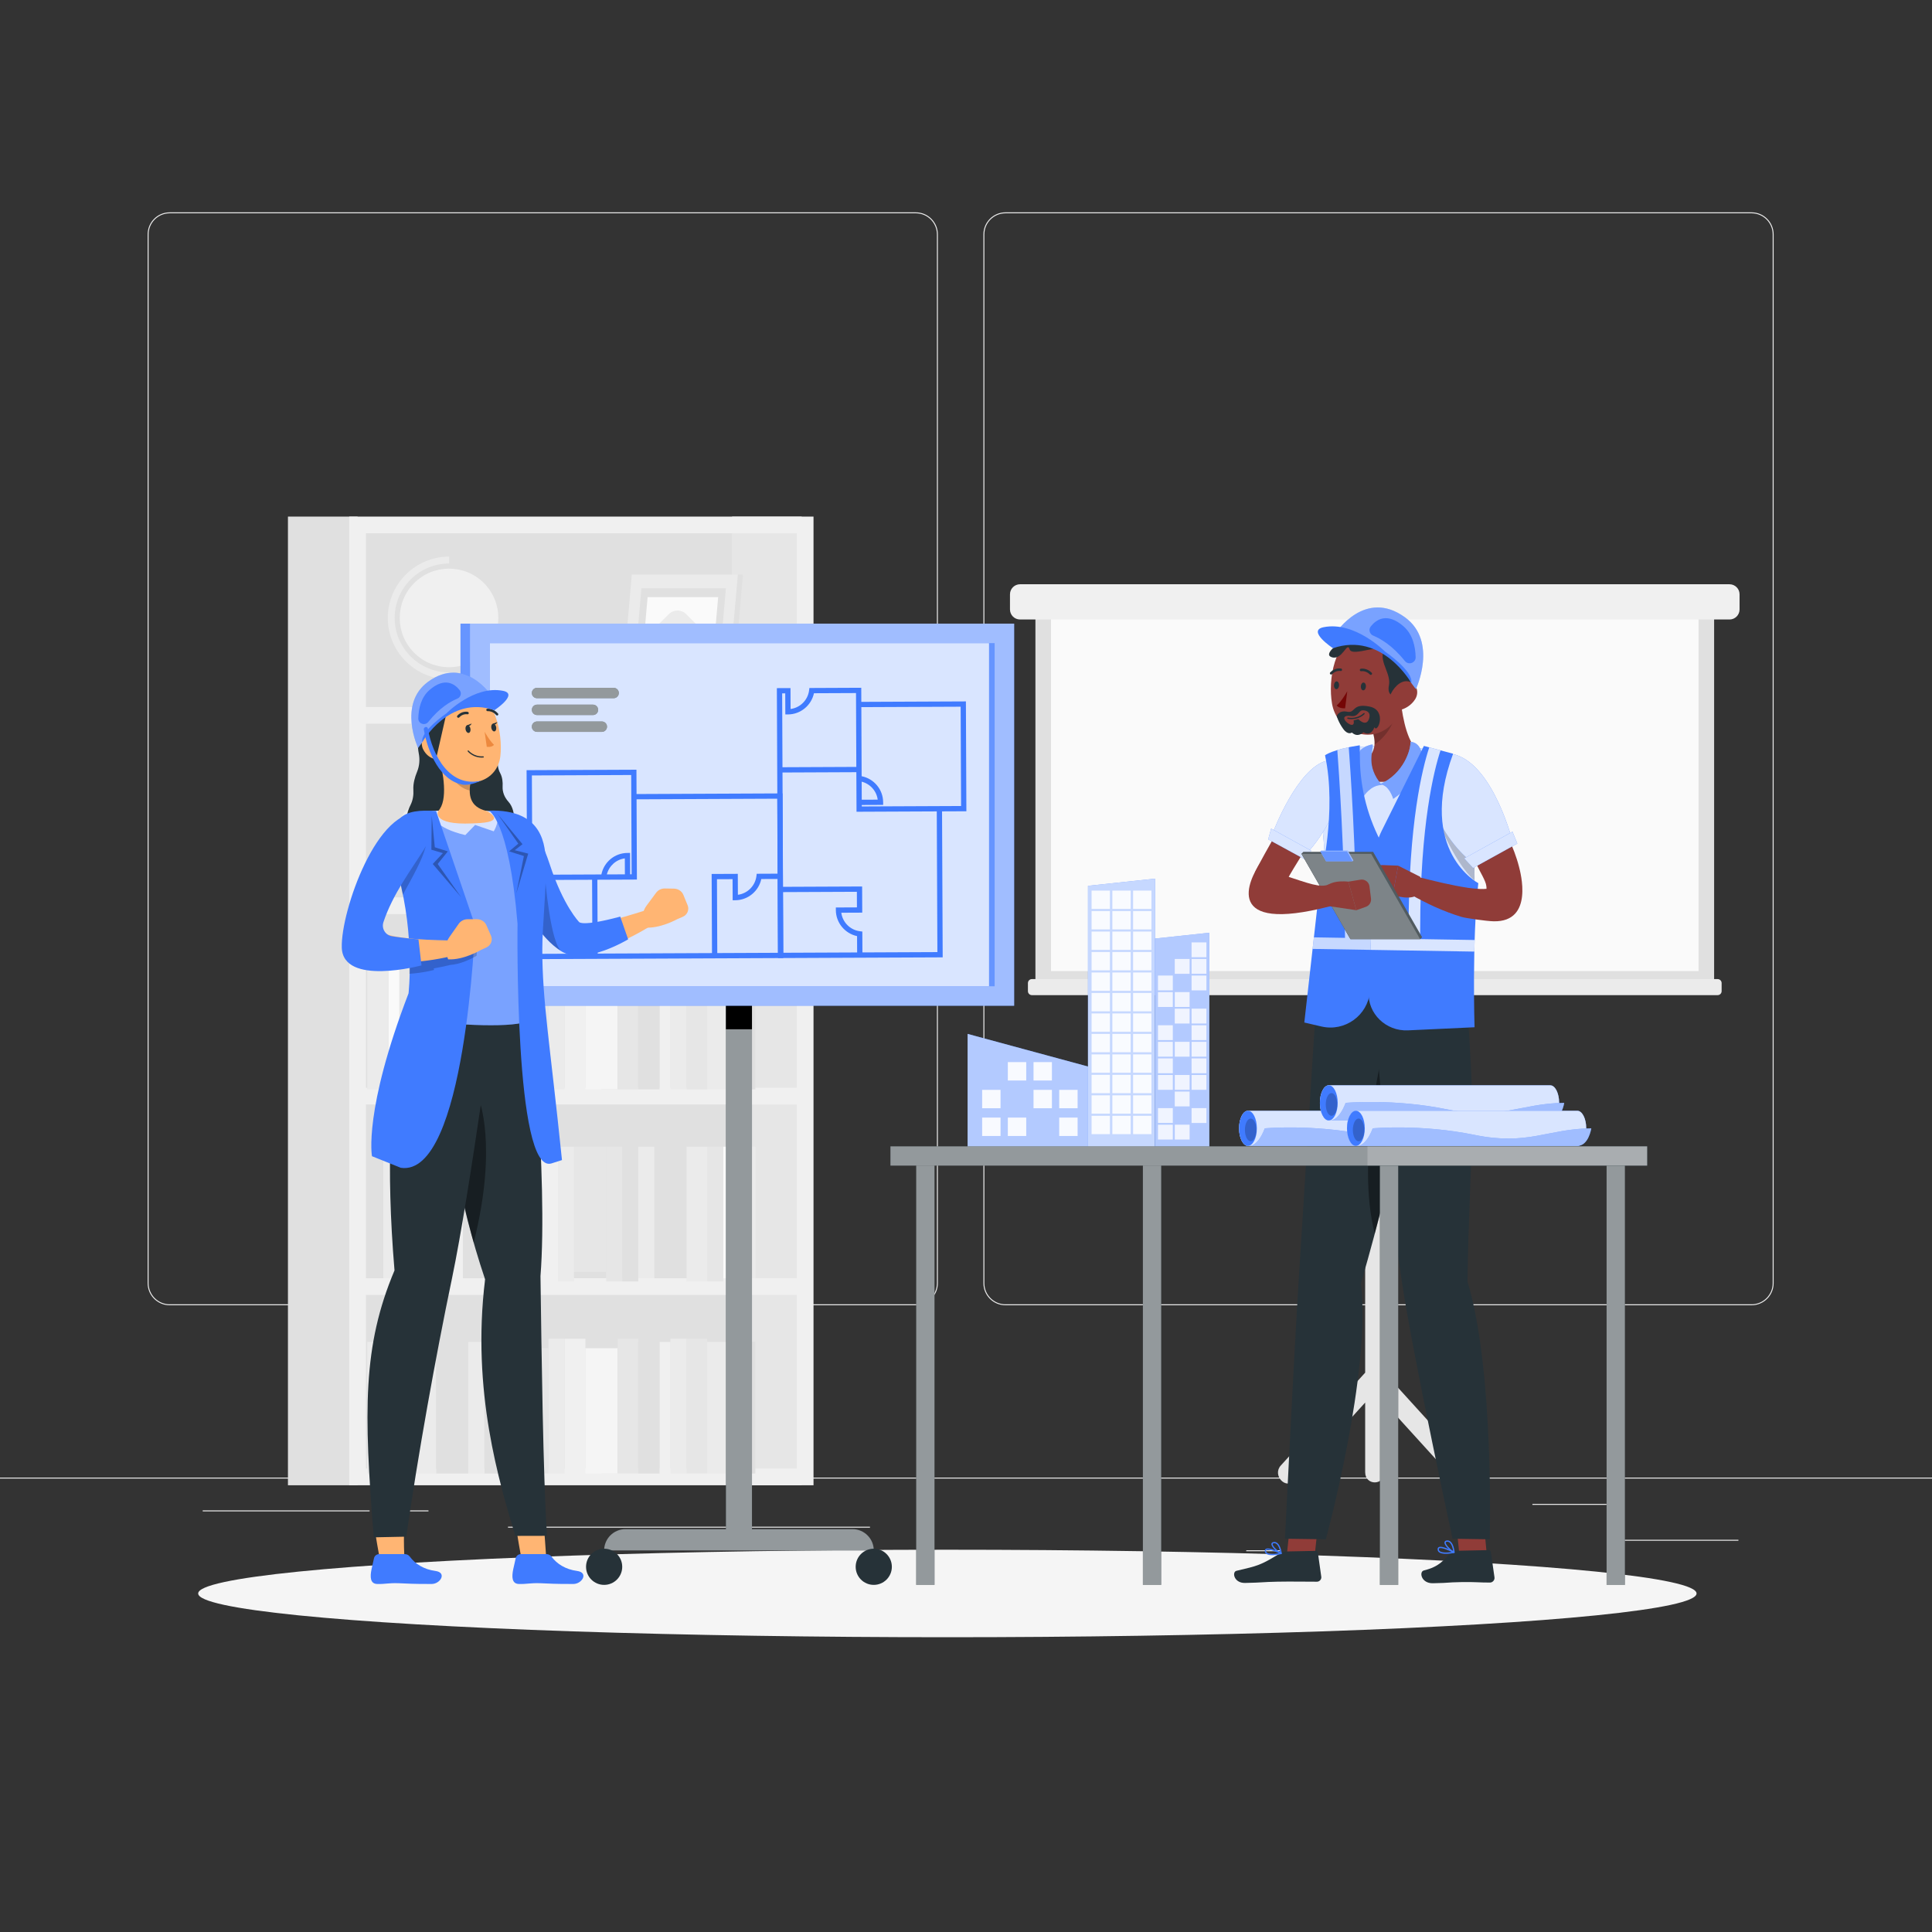 <svg xmlns="http://www.w3.org/2000/svg" xmlns:xlink="http://www.w3.org/1999/xlink" x="0px" y="0px" viewBox="0 0 500 500" style="enable-background:new 0 0 500 500;" xml:space="preserve"><rect x="0" y="0" width="500" height="500" fill="#333333" stroke="none"/><g id="Background_Complete">	<g>		<rect x="416.779" y="398.494" style="fill:#EBEBEB;" width="33.122" height="0.25"></rect>		<rect x="322.527" y="401.208" style="fill:#EBEBEB;" width="8.693" height="0.25"></rect>		<rect x="396.586" y="389.208" style="fill:#EBEBEB;" width="19.192" height="0.25"></rect>		<rect x="52.459" y="390.888" style="fill:#EBEBEB;" width="43.193" height="0.25"></rect>		<rect x="104.556" y="390.888" style="fill:#EBEBEB;" width="6.333" height="0.25"></rect>		<rect x="131.471" y="395.111" style="fill:#EBEBEB;" width="93.676" height="0.25"></rect>		<path style="fill:#EBEBEB;" d="M237.014,337.8H43.915c-3.147,0-5.708-2.561-5.708-5.708V60.66c0-3.147,2.561-5.708,5.708-5.708   h193.099c3.146,0,5.707,2.561,5.707,5.708v271.432C242.721,335.239,240.16,337.8,237.014,337.8z M43.915,55.203   c-3.01,0-5.458,2.448-5.458,5.458v271.432c0,3.01,2.448,5.458,5.458,5.458h193.099c3.009,0,5.457-2.448,5.457-5.458V60.66   c0-3.009-2.448-5.458-5.457-5.458H43.915z"></path>		<path style="fill:#EBEBEB;" d="M453.31,337.8H260.212c-3.147,0-5.707-2.561-5.707-5.708V60.66c0-3.147,2.561-5.708,5.707-5.708   H453.31c3.148,0,5.708,2.561,5.708,5.708v271.432C459.019,335.239,456.458,337.8,453.31,337.8z M260.212,55.203   c-3.009,0-5.457,2.448-5.457,5.458v271.432c0,3.01,2.448,5.458,5.457,5.458H453.31c3.01,0,5.458-2.448,5.458-5.458V60.66   c0-3.009-2.448-5.458-5.458-5.458H260.212z"></path>		<rect y="382.398" style="fill:#EBEBEB;" width="500" height="0.25"></rect>	</g>	<g>					<rect x="92.537" y="135.855" transform="matrix(-1 -1.224647e-16 1.224647e-16 -1 282.863 518.086)" style="fill:#E0E0E0;" width="97.789" height="246.375"></rect>		<path style="fill:#E0E0E0;" d="M74.52,133.694v250.697h18.017V133.694H74.52z"></path>		<path style="fill:#E6E6E6;" d="M189.461,133.694v250.697h18.017V133.694H189.461z"></path>		<path style="fill:#F0F0F0;" d="M90.376,133.694v250.697h120.162V133.694H90.376z M206.215,138.016v44.953H94.698v-44.953H206.215z    M94.698,281.519v-44.953h111.517v44.953H94.698z M206.215,285.841v44.953H94.698v-44.953H206.215z M94.698,232.244v-44.953   h111.517v44.953H94.698z M94.698,380.069v-44.953h111.517v44.953H94.698z"></path>		<g>			<rect x="129.501" y="247.052" style="fill:#E6E6E6;" width="4.156" height="34.88"></rect>			<rect x="125.344" y="247.052" style="fill:#E0E0E0;" width="4.156" height="34.88"></rect>			<rect x="133.657" y="249.503" style="fill:#E6E6E6;" width="8.313" height="32.429"></rect>			<rect x="146.126" y="247.052" style="fill:#F0F0F0;" width="5.372" height="34.88"></rect>			<rect x="141.97" y="247.052" style="fill:#EBEBEB;" width="4.156" height="34.88"></rect>			<rect x="177.652" y="247.052" style="fill:#E6E6E6;" width="5.372" height="34.88"></rect>			<rect x="173.495" y="247.052" style="fill:#EBEBEB;" width="4.156" height="34.88"></rect>			<rect x="159.811" y="247.052" style="fill:#E6E6E6;" width="5.372" height="34.88"></rect>			<rect x="155.654" y="247.052" style="fill:#E0E0E0;" width="4.156" height="34.88"></rect>			<rect x="183.023" y="247.878" style="fill:#EBEBEB;" width="8.313" height="34.054"></rect>			<rect x="191.336" y="247.878" style="fill:#E0E0E0;" width="4.156" height="34.054"></rect>			<rect x="165.183" y="247.878" style="fill:#E0E0E0;" width="5.542" height="34.054"></rect>			<rect x="170.725" y="247.878" style="fill:#F0F0F0;" width="2.771" height="34.054"></rect>			<rect x="151.498" y="249.503" style="fill:#F5F5F5;" width="8.313" height="32.429"></rect>			<rect x="107.503" y="247.052" style="fill:#EBEBEB;" width="5.372" height="34.88"></rect>			<rect x="103.347" y="247.052" style="fill:#E6E6E6;" width="4.156" height="34.88"></rect>			<rect x="112.875" y="247.878" style="fill:#E0E0E0;" width="8.313" height="34.054"></rect>			<rect x="121.188" y="247.878" style="fill:#EBEBEB;" width="4.156" height="34.054"></rect>			<rect x="95.034" y="247.878" style="fill:#EBEBEB;" width="5.542" height="34.054"></rect>			<rect x="100.576" y="247.878" style="fill:#FAFAFA;" width="2.771" height="34.054"></rect>		</g>		<g>							<rect x="156.87" y="296.759" transform="matrix(-1 -1.224647e-16 1.224647e-16 -1 317.896 628.399)" style="fill:#E6E6E6;" width="4.156" height="34.88"></rect>							<rect x="161.026" y="296.759" transform="matrix(-1 -1.224647e-16 1.224647e-16 -1 326.209 628.399)" style="fill:#E0E0E0;" width="4.156" height="34.88"></rect>							<rect x="148.557" y="296.759" transform="matrix(-1 -1.224647e-16 1.224647e-16 -1 305.427 625.947)" style="fill:#E6E6E6;" width="8.313" height="32.429"></rect>							<rect x="139.029" y="296.759" transform="matrix(-1 -1.224647e-16 1.224647e-16 -1 283.429 628.399)" style="fill:#F0F0F0;" width="5.372" height="34.88"></rect>							<rect x="144.4" y="296.759" transform="matrix(-1 -1.224647e-16 1.224647e-16 -1 292.957 628.399)" style="fill:#EBEBEB;" width="4.156" height="34.88"></rect>							<rect x="107.503" y="296.759" transform="matrix(-1 -1.224647e-16 1.224647e-16 -1 220.379 628.399)" style="fill:#E6E6E6;" width="5.372" height="34.88"></rect>							<rect x="112.875" y="296.759" transform="matrix(-1 -1.224647e-16 1.224647e-16 -1 229.907 628.399)" style="fill:#EBEBEB;" width="4.156" height="34.88"></rect>							<rect x="125.344" y="296.759" transform="matrix(-1 -1.224647e-16 1.224647e-16 -1 256.06 628.399)" style="fill:#E6E6E6;" width="5.372" height="34.88"></rect>							<rect x="130.716" y="296.759" transform="matrix(-1 -1.224647e-16 1.224647e-16 -1 265.589 628.399)" style="fill:#E0E0E0;" width="4.156" height="34.88"></rect>							<rect x="99.191" y="296.759" transform="matrix(-1 -1.224647e-16 1.224647e-16 -1 206.694 627.572)" style="fill:#EBEBEB;" width="8.313" height="34.054"></rect>							<rect x="95.034" y="296.759" transform="matrix(-1 -1.224647e-16 1.224647e-16 -1 194.225 627.572)" style="fill:#E0E0E0;" width="4.156" height="34.054"></rect>							<rect x="119.802" y="296.759" transform="matrix(-1 -1.224647e-16 1.224647e-16 -1 245.147 627.572)" style="fill:#E0E0E0;" width="5.542" height="34.054"></rect>							<rect x="117.031" y="296.759" transform="matrix(-1 -1.224647e-16 1.224647e-16 -1 236.834 627.572)" style="fill:#F0F0F0;" width="2.771" height="34.054"></rect>							<rect x="130.716" y="296.759" transform="matrix(-1 -1.224647e-16 1.224647e-16 -1 269.745 625.947)" style="fill:#F5F5F5;" width="8.313" height="32.429"></rect>							<rect x="177.652" y="296.759" transform="matrix(-1 -1.224647e-16 1.224647e-16 -1 360.675 628.399)" style="fill:#EBEBEB;" width="5.372" height="34.88"></rect>							<rect x="183.024" y="296.759" transform="matrix(-1 -1.224647e-16 1.224647e-16 -1 370.204 628.399)" style="fill:#E6E6E6;" width="4.156" height="34.88"></rect>							<rect x="169.339" y="296.759" transform="matrix(-1 -1.224647e-16 1.224647e-16 -1 346.991 627.572)" style="fill:#E0E0E0;" width="8.313" height="34.054"></rect>							<rect x="165.183" y="296.759" transform="matrix(-1 -1.224647e-16 1.224647e-16 -1 334.522 627.572)" style="fill:#EBEBEB;" width="4.156" height="34.054"></rect>							<rect x="189.951" y="296.759" transform="matrix(-1 -1.224647e-16 1.224647e-16 -1 385.443 627.572)" style="fill:#EBEBEB;" width="5.542" height="34.054"></rect>							<rect x="187.18" y="296.759" transform="matrix(-1 -1.224647e-16 1.224647e-16 -1 377.131 627.572)" style="fill:#FAFAFA;" width="2.771" height="34.054"></rect>		</g>		<g>			<rect x="129.501" y="346.466" style="fill:#E6E6E6;" width="4.156" height="34.88"></rect>			<rect x="125.344" y="346.466" style="fill:#E0E0E0;" width="4.156" height="34.88"></rect>			<rect x="133.657" y="348.918" style="fill:#E6E6E6;" width="8.313" height="32.429"></rect>			<rect x="146.126" y="346.466" style="fill:#F0F0F0;" width="5.372" height="34.88"></rect>			<rect x="141.97" y="346.466" style="fill:#EBEBEB;" width="4.156" height="34.88"></rect>			<rect x="177.652" y="346.466" style="fill:#E6E6E6;" width="5.372" height="34.88"></rect>			<rect x="173.495" y="346.466" style="fill:#EBEBEB;" width="4.156" height="34.88"></rect>			<rect x="159.811" y="346.466" style="fill:#E6E6E6;" width="5.372" height="34.88"></rect>			<rect x="155.654" y="346.466" style="fill:#E0E0E0;" width="4.156" height="34.88"></rect>			<rect x="183.023" y="347.293" style="fill:#EBEBEB;" width="8.313" height="34.054"></rect>			<rect x="191.336" y="347.293" style="fill:#E0E0E0;" width="4.156" height="34.054"></rect>			<rect x="165.183" y="347.293" style="fill:#E0E0E0;" width="5.542" height="34.054"></rect>			<rect x="170.725" y="347.293" style="fill:#F0F0F0;" width="2.771" height="34.054"></rect>			<rect x="151.498" y="348.918" style="fill:#F5F5F5;" width="8.313" height="32.429"></rect>			<rect x="107.503" y="346.466" style="fill:#EBEBEB;" width="5.372" height="34.88"></rect>			<rect x="103.347" y="346.466" style="fill:#E6E6E6;" width="4.156" height="34.88"></rect>			<rect x="112.875" y="347.293" style="fill:#E0E0E0;" width="8.313" height="34.054"></rect>			<rect x="121.188" y="347.293" style="fill:#EBEBEB;" width="4.156" height="34.054"></rect>			<rect x="95.034" y="347.293" style="fill:#EBEBEB;" width="5.542" height="34.054"></rect>			<rect x="100.576" y="347.293" style="fill:#FAFAFA;" width="2.771" height="34.054"></rect>		</g>		<g>			<g>				<polygon style="fill:#F0F0F0;" points="157.107,183.518 158.992,161.964 131.659,161.964 129.773,183.518     "></polygon>				<polygon style="fill:#E0E0E0;" points="157.107,183.518 158.992,161.964 160.464,161.964 158.579,183.518     "></polygon>				<polygon style="fill:#FAFAFA;" points="154.512,181.32 156.013,164.162 134.253,164.162 132.752,181.32     "></polygon>				<polygon style="fill:#EBEBEB;" points="152.844,179.908 154.098,165.574 135.921,165.574 134.667,179.908     "></polygon>			</g>			<g>				<g>					<polygon style="fill:#EBEBEB;" points="187.922,183.518 160.464,183.518 163.511,148.696 190.969,148.696      "></polygon>					<polygon style="fill:#E0E0E0;" points="187.922,183.518 189.233,183.518 192.279,148.696 190.969,148.696      "></polygon>					<polygon style="fill:#E0E0E0;" points="185.433,179.967 163.574,179.967 165.999,152.246 187.858,152.246      "></polygon>					<polygon style="fill:#FAFAFA;" points="183.833,177.685 165.573,177.685 167.599,154.528 185.859,154.528      "></polygon>				</g>				<path style="fill:#EBEBEB;" d="M170.051,166.467l3.04,3.04c1.24,1.24,3.252,1.24,4.492,0l3.04-3.04     c1.24-1.24,1.24-3.252,0-4.492l-3.04-3.04c-1.24-1.241-3.252-1.241-4.492,0l-3.04,3.04     C168.81,163.215,168.81,165.227,170.051,166.467z"></path>				<path style="fill:#E6E6E6;" d="M169.142,173.128l2.131,2.13c1.24,1.241,3.252,1.24,4.492,0l2.13-2.13     c1.24-1.241,1.24-3.252,0-4.492l-2.13-2.13c-1.24-1.241-3.252-1.241-4.492,0l-2.131,2.131     C167.902,169.876,167.902,171.887,169.142,173.128z"></path>			</g>		</g>		<g>							<ellipse transform="matrix(0.707 -0.707 0.707 0.707 -79.038 129.035)" style="fill:#F0F0F0;" cx="116.24" cy="159.925" rx="12.76" ry="12.76"></ellipse>			<g>				<path style="fill:#EBEBEB;" d="M115.349,182.477h1.782v-8.455h-0.891c-7.773,0-14.097-6.324-14.097-14.097     c0-7.773,6.324-14.097,14.097-14.097v-1.782c-8.756,0-15.88,7.123-15.88,15.88c0,8.457,6.645,15.391,14.989,15.854V182.477z"></path>			</g>			<path style="fill:#EBEBEB;" d="M108.746,182.67h15.174l0,0c0-1.879-1.523-3.402-3.402-3.402h-8.37    C110.269,179.268,108.746,180.792,108.746,182.67L108.746,182.67z"></path>		</g>		<g>			<g>				<path style="fill:#EBEBEB;" d="M141.03,231.081v-8.84c1.089,0,1.091-1.693,0-1.693c-3.369,0-6.741-0.023-10.113-0.043v12.269     c3.371,0,6.742,0,10.113,0C142.119,232.774,142.121,231.081,141.03,231.081z"></path>				<rect x="133.175" y="222.24" style="fill:#F5F5F5;" width="7.855" height="8.828"></rect>				<path style="fill:#FAFAFA;" d="M134.823,231.927H107.59c-1.872,0-3.39-2.358-3.39-5.267c0-2.909,1.518-5.267,3.39-5.267h27.233     V231.927z"></path>				<g>					<path style="fill:#EBEBEB;" d="M134.823,220.548c-8.916,0-17.847-0.161-26.761,0c-6.106,0.11-6.435,11.815-0.445,12.226      c4.175,0.286,8.47,0,12.653,0c4.851,0,9.702,0,14.553,0c1.089,0,1.091-1.693,0-1.693c-8.451,0-16.901,0-25.352,0      c-1.956,0-3.355-0.022-4.111-2.329c-0.654-1.996-0.448-6.07,2.229-6.511c0.288-0.047,0.628,0,0.918,0c4.607,0,9.215,0,13.822,0      c4.164,0,8.329,0,12.494,0C135.912,222.24,135.914,220.548,134.823,220.548L134.823,220.548z"></path>				</g>			</g>			<g>				<path style="fill:#EBEBEB;" d="M141.03,218.934v-8.84c1.089,0,1.091-1.693,0-1.693c-3.369,0-6.741-0.023-10.113-0.043v12.269     c3.371,0,6.742,0,10.113,0C142.119,220.627,142.121,218.934,141.03,218.934z"></path>				<rect x="133.175" y="210.094" style="fill:#F5F5F5;" width="7.855" height="8.828"></rect>				<path style="fill:#FAFAFA;" d="M134.823,219.781H107.59c-1.872,0-3.39-2.358-3.39-5.267c0-2.909,1.518-5.267,3.39-5.267h27.233     V219.781z"></path>				<g>					<path style="fill:#EBEBEB;" d="M134.823,208.401c-8.916,0-17.847-0.161-26.761,0c-6.106,0.11-6.435,11.815-0.445,12.226      c4.175,0.286,8.47,0,12.653,0c4.851,0,9.702,0,14.553,0c1.089,0,1.091-1.693,0-1.693c-8.451,0-16.901,0-25.352,0      c-1.956,0-3.355-0.022-4.111-2.329c-0.654-1.996-0.448-6.07,2.229-6.511c0.288-0.047,0.628,0,0.918,0c4.607,0,9.215,0,13.822,0      c4.164,0,8.329,0,12.494,0C135.912,210.094,135.914,208.401,134.823,208.401L134.823,208.401z"></path>				</g>			</g>		</g>		<g>			<g>				<path style="fill:#EBEBEB;" d="M189.165,231.081v-8.84c1.089,0,1.091-1.693,0-1.693c-3.369,0-6.741-0.023-10.113-0.043v12.269     c3.371,0,6.742,0,10.113,0C190.254,232.774,190.256,231.081,189.165,231.081z"></path>				<rect x="181.309" y="222.24" style="fill:#F5F5F5;" width="7.855" height="8.828"></rect>				<path style="fill:#FAFAFA;" d="M182.958,231.927h-27.233c-1.872,0-3.39-2.358-3.39-5.267c0-2.909,1.518-5.267,3.39-5.267h27.233     V231.927z"></path>				<g>					<path style="fill:#EBEBEB;" d="M182.958,220.548c-8.916,0-17.847-0.161-26.761,0c-6.107,0.11-6.435,11.815-0.445,12.226      c4.175,0.286,8.47,0,12.653,0c4.851,0,9.702,0,14.553,0c1.089,0,1.091-1.693,0-1.693c-8.451,0-16.901,0-25.352,0      c-1.956,0-3.355-0.022-4.111-2.329c-0.654-1.996-0.448-6.07,2.229-6.511c0.288-0.047,0.628,0,0.918,0c4.607,0,9.215,0,13.822,0      c4.165,0,8.329,0,12.494,0C184.047,222.24,184.048,220.548,182.958,220.548L182.958,220.548z"></path>				</g>			</g>			<g>				<path style="fill:#EBEBEB;" d="M189.165,218.934v-8.84c1.089,0,1.091-1.693,0-1.693c-3.369,0-6.741-0.023-10.113-0.043v12.269     c3.371,0,6.742,0,10.113,0C190.254,220.627,190.256,218.934,189.165,218.934z"></path>				<rect x="181.309" y="210.094" style="fill:#F5F5F5;" width="7.855" height="8.828"></rect>				<path style="fill:#FAFAFA;" d="M182.958,219.781h-27.233c-1.872,0-3.39-2.358-3.39-5.267c0-2.909,1.518-5.267,3.39-5.267h27.233     V219.781z"></path>				<g>					<path style="fill:#EBEBEB;" d="M182.958,208.401c-8.916,0-17.847-0.161-26.761,0c-6.107,0.11-6.435,11.815-0.445,12.226      c4.175,0.286,8.47,0,12.653,0c4.851,0,9.702,0,14.553,0c1.089,0,1.091-1.693,0-1.693c-8.451,0-16.901,0-25.352,0      c-1.956,0-3.355-0.022-4.111-2.329c-0.654-1.996-0.448-6.07,2.229-6.511c0.288-0.047,0.628,0,0.918,0c4.607,0,9.215,0,13.822,0      c4.165,0,8.329,0,12.494,0C184.047,210.094,184.048,208.401,182.958,208.401L182.958,208.401z"></path>				</g>			</g>		</g>	</g>	<g>		<path style="fill:#E6E6E6;" d="M380.108,379.271c-7.277-8.009-14.555-16.018-21.832-24.027c0-4.79,0-105.457,0-110.248   c0-3.521-4.972-3.527-4.972,0c0,4.79,0,105.457,0,110.248c-7.277,8.009-14.555,16.018-21.832,24.027   c-2.266,2.493,1.249,6.364,3.516,3.869c6.105-6.719,12.211-13.439,18.317-20.158c0,6.006,0,12.013,0,18.019   c0,3.521,4.972,3.527,4.972,0c0-6.007,0-12.013,0-18.019c6.105,6.719,12.211,13.439,18.316,20.158   C378.858,385.634,382.375,381.766,380.108,379.271z"></path>		<rect x="267.967" y="155.766" style="fill:#E0E0E0;" width="175.646" height="99.354"></rect>		<path style="fill:#EBEBEB;" d="M444.524,257.542H267.056c-0.569,0-1.031-0.461-1.031-1.031v-2.091   c0-0.569,0.461-1.031,1.031-1.031h177.469c0.569,0,1.031,0.461,1.031,1.031v2.091C445.555,257.08,445.094,257.542,444.524,257.542   z"></path>		<rect x="272.001" y="155.766" style="fill:#FAFAFA;" width="167.578" height="95.55"></rect>		<path style="fill:#F0F0F0;" d="M447.595,160.326h-183.61c-1.438,0-2.603-1.166-2.603-2.603v-3.914   c0-1.438,1.166-2.603,2.603-2.603h183.61c1.438,0,2.603,1.166,2.603,2.603v3.914C450.199,159.161,449.033,160.326,447.595,160.326   z"></path>	</g></g><g id="Background_Simple" style="display:none;">	<g style="display:inline;">		<path style="fill:#407BFF;" d="M408.749,162.795c46.465,61.833,26.049,219.751-107.88,167.907   c-37.266-14.426-41.976-45.343-60.121-42.368c-28.922,4.741-25.462,74.618-73.176,91.588   c-50.276,17.881-90.517-23.549-96.107-58.845c-8.151-51.463,8.273-138.791,73.766-194.926   c34.757-29.791,89.211-40.724,137.828-32.652C331.684,101.572,382.608,128.009,408.749,162.795z"></path>		<path style="opacity:0.9;fill:#FFFFFF;" d="M408.749,162.795c46.465,61.833,26.049,219.751-107.88,167.907   c-37.266-14.426-41.976-45.343-60.121-42.368c-28.922,4.741-25.462,74.618-73.176,91.588   c-50.276,17.881-90.517-23.549-96.107-58.845c-8.151-51.463,8.273-138.791,73.766-194.926   c34.757-29.791,89.211-40.724,137.828-32.652C331.684,101.572,382.608,128.009,408.749,162.795z"></path>	</g></g><g id="Shadow">	<ellipse id="_x3C_Path_x3E__1_" style="fill:#F5F5F5;" cx="245.178" cy="412.391" rx="193.889" ry="11.323"></ellipse></g><g id="Character_2_1_">	<g>		<polygon style="fill:#903C38;" points="340.183,403.109 332.957,403.081 334.741,386.371 341.967,386.399   "></polygon>		<path style="fill:#263238;" d="M332.855,401.518l7.656-0.152c0.287-0.006,0.519,0.189,0.558,0.469l0.877,6.237   c0.091,0.646-0.45,1.272-1.11,1.273c-2.758,0.008-6.736-0.076-10.207-0.007c-4.059,0.081-3.658,0.233-8.418,0.328   c-2.878,0.057-3.44-2.852-2.213-3.141c5.582-1.315,6.147-1.394,11.125-4.425C331.663,401.771,332.25,401.53,332.855,401.518z"></path>		<g>			<path style="fill:#407BFF;" d="M331.605,402.189c0.058-0.021,0.1-0.074,0.108-0.136c0.009-0.07-0.028-0.138-0.091-0.169    c-0.322-0.159-3.169-1.533-4.014-1.041c-0.163,0.095-0.255,0.25-0.267,0.448v0c-0.02,0.332,0.09,0.602,0.325,0.803    c0.781,0.667,2.789,0.35,3.917,0.102C331.59,402.194,331.598,402.191,331.605,402.189z M327.835,401.101    c0.526-0.194,2.067,0.359,3.189,0.868c-1.546,0.289-2.703,0.244-3.142-0.13c-0.154-0.132-0.223-0.305-0.21-0.531    c0.005-0.087,0.036-0.141,0.102-0.18C327.793,401.119,327.813,401.109,327.835,401.101z"></path>			<path style="fill:#407BFF;" d="M331.605,402.189c0.015-0.006,0.029-0.013,0.042-0.023c0.048-0.035,0.073-0.094,0.066-0.152    c-0.009-0.08-0.23-1.968-1.136-2.684c-0.276-0.218-0.588-0.308-0.927-0.267l0,0c-0.456,0.056-0.585,0.29-0.612,0.477    c-0.115,0.797,1.59,2.282,2.444,2.645C331.522,402.203,331.565,402.203,331.605,402.189z M329.519,399.431    c0.043-0.016,0.098-0.029,0.169-0.038l0,0c0.251-0.031,0.474,0.034,0.681,0.198c0.595,0.47,0.864,1.596,0.964,2.147    c-0.874-0.503-2.035-1.673-1.966-2.151C329.371,399.557,329.383,399.482,329.519,399.431z M329.669,399.228l-0.004,0.001    L329.669,399.228z"></path>		</g>		<path style="fill:#263238;" d="M352.203,332.139c9.787-33.591,13.923-58.102,11.774-74.765l-23.165-1.062   c0,0-3.388,53.721-4.714,75.077c-1.271,20.47-3.552,66.831-3.552,66.831l10.583,0.151   C343.131,398.371,354.959,355.022,352.203,332.139z"></path>		<path style="opacity:0.4;" d="M364.593,264.105l-3.555-2.405l-3.137,10.345c0,0-7.031,28.184-2.111,47.23   C361.625,297.897,365.23,276.234,364.593,264.105z"></path>		<polygon style="fill:#903C38;" points="384.913,403.623 377.791,403.511 376.192,387.001 383.313,387.113   "></polygon>		<path style="fill:#263238;" d="M377.186,401.332l8.058-0.165c0.302-0.006,0.546,0.199,0.589,0.494l0.94,6.563   c0.098,0.68-0.47,1.339-1.165,1.341c-2.903,0.01-3.823-0.194-7.477-0.119c-4.272,0.088-2.295,0.191-7.305,0.294   c-3.029,0.062-3.625-2.985-2.338-3.304c4.071-1.008,5.089-2.68,6.876-4.49C375.831,401.473,376.549,401.345,377.186,401.332z"></path>		<g>			<path style="fill:#407BFF;" d="M376.344,401.898c0.059-0.02,0.104-0.071,0.114-0.134c0.011-0.071-0.024-0.141-0.087-0.174    c-0.321-0.172-3.16-1.663-4.032-1.194c-0.168,0.091-0.267,0.244-0.285,0.445h0c-0.03,0.336,0.072,0.613,0.303,0.824    c0.77,0.702,2.814,0.451,3.964,0.239C376.329,401.903,376.336,401.901,376.344,401.898z M372.56,400.667    c0.539-0.178,2.082,0.436,3.202,0.99c-1.575,0.239-2.745,0.154-3.178-0.241c-0.152-0.139-0.216-0.317-0.195-0.545    c0.008-0.088,0.041-0.141,0.109-0.178C372.517,400.683,372.538,400.674,372.56,400.667z"></path>			<path style="fill:#407BFF;" d="M376.343,401.898c0.015-0.005,0.03-0.012,0.043-0.022c0.049-0.034,0.077-0.092,0.072-0.152    c-0.007-0.081-0.169-2.001-1.064-2.757c-0.273-0.231-0.586-0.332-0.93-0.302l0,0c-0.464,0.04-0.602,0.273-0.635,0.462    c-0.142,0.803,1.536,2.366,2.389,2.764C376.259,401.909,376.303,401.912,376.343,401.898z M374.321,399.033    c0.044-0.014,0.1-0.026,0.173-0.032l0,0c0.255-0.022,0.479,0.051,0.683,0.224c0.588,0.497,0.824,1.647,0.907,2.208    c-0.869-0.539-2.007-1.765-1.922-2.247C374.167,399.156,374.181,399.08,374.321,399.033z M374.479,398.833l-0.004,0.001    L374.479,398.833z"></path>		</g>		<path style="fill:#263238;" d="M379.788,331.688c0.179-16.205,1.27-34.03,1.25-43.724c-0.022-10.826-1.55-30.962-1.55-30.962   l-24.187,0.649c0,0,3.634,49.056,7.564,74.488c3.21,20.777,13.063,66.081,13.063,66.081l9.611,0.151   C385.538,398.371,386.755,354.571,379.788,331.688z"></path>		<path style="fill:#407BFF;" d="M340.69,257.284c0.992,1.056,5.296,0.985,10.699,1.631c1.128,0.135,3.08-1.549,3.08-1.549   s2.172,2.065,3.058,2.129c8.154,0.587,18.414,0.665,21.901-0.438c3.847-28.915,1.721-47.441,0.356-56.851   c-0.589-4.059-3.766-7.235-7.842-7.912c-7.645-1.27-15.069-1.652-22.182-0.791c-4.792,0.58-8.339,4.666-8.266,9.457   c0.117,7.659,1.53,15.691,1.466,22.829C342.96,225.789,339.505,247.317,340.69,257.284z"></path>		<path style="opacity:0.8;fill:#FFFFFF;" d="M340.69,257.284c0.992,1.056,5.296,0.985,10.699,1.631   c1.128,0.135,3.08-1.549,3.08-1.549s2.172,2.065,3.058,2.129c8.154,0.587,18.414,0.665,21.901-0.438   c3.847-28.915,1.721-47.441,0.356-56.851c-0.589-4.059-3.766-7.235-7.842-7.912c-7.645-1.27-15.069-1.652-22.182-0.791   c-4.792,0.58-8.339,4.666-8.266,9.457c0.117,7.659,1.53,15.691,1.466,22.829C342.96,225.789,339.505,247.317,340.69,257.284z"></path>		<g>			<path style="fill:#903C38;" d="M324.673,226.129c0.183-1.067,4.403-8.109,7.874-14.594c1.179-2.202,7.153-15.07,12.388-13.801    c0.105,0.627,0.133,1.221,0.208,1.831l0.093,1.777c0,0.012,0.001,0.023,0.002,0.035c0.097,2.058,0.387,5.267-0.643,7.122    c-3.229,5.813-11.036,17.988-11.133,18.589c-0.048,0.203-0.082,0.649-0.072,0.68c0.01,0.027,0.014,0.055,0.012,0.083    l-0.008,0.043c0.002-0.022,0.001-0.056-0.007-0.083L324.673,226.129z"></path>		</g>		<g>			<path style="opacity:0.2;" d="M346.247,206.23c-0.531,1.8-1.175,3.473-1.687,4.613c-2.622,5.837-6.338,9.717-6.338,9.717    l-1.993-1.087c2.993-5.663,2.846-12.83,2.846-12.83l6.7-1.274L346.247,206.23z"></path>			<g>				<path style="fill:#407BFF;" d="M343.464,196.832c-7.765,1.854-14.087,18.768-14.087,18.768l9.087,4.956     c0,0,3.716-3.88,6.338-9.717C346.691,206.635,350.393,195.178,343.464,196.832z"></path>				<path style="opacity:0.8;fill:#FFFFFF;" d="M343.464,196.832c-7.765,1.854-14.087,18.768-14.087,18.768l9.087,4.956     c0,0,3.716-3.88,6.338-9.717C346.691,206.635,350.393,195.178,343.464,196.832z"></path>			</g>			<polygon style="fill:#407BFF;" points="339.352,220.161 328.973,214.443 328.209,217.226 337.549,222.322    "></polygon>			<polygon style="opacity:0.8;fill:#FFFFFF;" points="339.352,220.161 328.973,214.443 328.209,217.226 337.549,222.322    "></polygon>		</g>		<path style="fill:#903C38;" d="M362.461,181.322c0.69,5.142,1.736,11.104,5.368,14.02c-1.358,3.553-4.755,6.736-9.76,6.997   c-5.501,0.287-4.653-4.106-3.743-6.432c2.337-2.622,1.213-5.541,0.625-7.616L362.461,181.322z"></path>		<path style="opacity:0.2;" d="M360.938,183.835c-0.034-0.327-0.086-0.654-0.138-0.973l-5.847,5.434   c0.353,1.24,0.896,2.79,0.775,4.392C358.63,190.741,361.291,186.952,360.938,183.835z"></path>		<path style="fill:#903C38;" d="M364.385,173.851c-0.866,6.797-1.027,10.822-4.707,14.07c-5.535,4.886-13.765,1.132-14.949-5.805   c-1.066-6.244,0.529-16.31,7.394-18.53C358.888,161.398,365.251,167.054,364.385,173.851z"></path>		<path style="fill:#263238;" d="M353.5,177.701c-0.036,0.556-0.361,0.985-0.724,0.958c-0.364-0.027-0.629-0.5-0.593-1.056   c0.036-0.556,0.361-0.985,0.724-0.958C353.271,176.673,353.537,177.145,353.5,177.701z"></path>		<path style="fill:#263238;" d="M346.55,177.4c-0.036,0.556-0.361,0.985-0.724,0.958c-0.364-0.027-0.629-0.5-0.593-1.056   c0.036-0.556,0.361-0.985,0.724-0.958C346.321,176.372,346.586,176.844,346.55,177.4z"></path>		<path style="fill:#740606;" d="M348.673,178.894c0,0-1.404,2.547-2.737,3.686c0.727,0.883,2.176,0.722,2.176,0.722   L348.673,178.894z"></path>		<path style="fill:#263238;" d="M354.844,174.651c0.053-0.013,0.103-0.04,0.145-0.08c0.13-0.124,0.134-0.331,0.008-0.462   c-1.26-1.311-2.75-1.055-2.813-1.044c-0.178,0.033-0.294,0.203-0.26,0.381c0.034,0.177,0.205,0.294,0.383,0.263l0,0   c0.049-0.008,1.213-0.196,2.219,0.851C354.611,174.648,354.733,174.679,354.844,174.651z"></path>		<path style="fill:#263238;" d="M344.438,174.569c0.104,0.02,0.216-0.011,0.294-0.093c0.999-1.036,2.161-0.832,2.21-0.823   c0.177,0.033,0.348-0.083,0.38-0.26c0.033-0.177-0.083-0.348-0.26-0.383c-0.064-0.011-1.55-0.29-2.802,1.008   c-0.125,0.13-0.121,0.337,0.01,0.464C344.318,174.528,344.376,174.557,344.438,174.569z"></path>		<g>			<g>				<path style="fill:#407BFF;" d="M365.016,192.004c0.157,1.813-1.64,8.232-7.926,10.977c2.426,0.026,3.485,3.735,3.485,3.735     s8.335-5.357,7.345-11.827C367.27,191.878,365.016,192.004,365.016,192.004z"></path>				<g style="opacity:0.5;">					<path style="fill:#407BFF;" d="M365.016,192.004c0.157,1.813-1.64,8.232-7.926,10.977c2.426,0.026,3.485,3.735,3.485,3.735      s8.335-5.357,7.345-11.827C367.27,191.878,365.016,192.004,365.016,192.004z"></path>				</g>			</g>			<path style="fill:#407BFF;" d="M355.24,192.664c0.186,1.773-1.869,5.497,2.35,10.488c-2.927,0.026-4.682,2.939-4.682,2.939    s-3.893-5.552-0.831-11.968C353.646,192.76,355.24,192.664,355.24,192.664z"></path>		</g>		<g style="opacity:0.3;">			<g>				<path style="fill:#FFFFFF;" d="M365.016,192.004c0.157,1.813-1.64,8.232-7.926,10.977c2.426,0.026,3.485,3.735,3.485,3.735     s8.335-5.357,7.345-11.827C367.27,191.878,365.016,192.004,365.016,192.004z"></path>				<g style="opacity:0.5;">					<path style="fill:#FFFFFF;" d="M365.016,192.004c0.157,1.813-1.64,8.232-7.926,10.977c2.426,0.026,3.485,3.735,3.485,3.735      s8.335-5.357,7.345-11.827C367.27,191.878,365.016,192.004,365.016,192.004z"></path>				</g>			</g>			<path style="fill:#FFFFFF;" d="M355.24,192.664c0.186,1.773-1.869,5.497,2.35,10.488c-2.927,0.026-4.682,2.939-4.682,2.939    s-3.893-5.552-0.831-11.968C353.646,192.76,355.24,192.664,355.24,192.664z"></path>		</g>		<path style="fill:#263238;" d="M353.479,259.175c0,0.409,0.332,0.741,0.741,0.741c0.409,0,0.741-0.332,0.741-0.741   c0-0.41-0.332-0.741-0.741-0.741C353.811,258.434,353.479,258.766,353.479,259.175z"></path>		<path style="fill:#263238;" d="M360.97,180.071c0,0-2.079,0.199-1.514-2.72c0.565-2.919-2.311-5.817-1.494-8.612   c0.817-2.794-8.049,1.48-8.687-0.694c-0.638-2.174-1.829,2.888-4.577,2.055c-2.39-0.725,1.779-3.588,1.779-3.588   s-2.609,1.038-2.609-1.05c0-2.053,3.264-1.986,4.796-2.354c4.353-1.044,13.843-6.167,16.534,6.873c0,0,4.069,2.843-1.844,11.122   L360.97,180.071z"></path>		<path style="opacity:0.2;" d="M380.106,204.522c0.723,5.42,1.506,13.156,1.504,23.37c-5.582-4.83-10.47-17.965-10.47-17.965v-5.23   l4.167-3.344L380.106,204.522z"></path>		<path style="fill:#407BFF;" d="M351.907,192.875l0.03,3.317c0.073,7.965,2.143,15.784,6.021,22.741l0,0l-3.413,37.648   c-0.563,6.211-6.486,10.491-12.56,9.076l-4.43-1.032l4.215-37.431c0,0,4.298-17.204,1.145-31.729   C342.916,195.466,344.844,193.938,351.907,192.875z"></path>		<path style="opacity:0.7;fill:#FFFFFF;" d="M351.084,242.766c-0.082-22.618-1.73-45.387-2.033-49.383   c-1.18,0.245-2.158,0.496-2.953,0.737c0.38,5.107,1.904,26.919,1.986,48.596l-8.046-0.133l-0.337,2.995l15.818,0.262l0.272-2.996   L351.084,242.766z"></path>		<path style="fill:#903C38;" d="M366.254,180.941c-0.973,1.564-2.582,2.527-4.067,2.839c-2.235,0.469-3.223-1.567-2.494-3.599   c0.656-1.829,2.609-4.278,4.801-3.834C366.652,176.783,367.366,179.153,366.254,180.941z"></path>		<g>			<g>				<path style="fill:#407BFF;" d="M376.745,195.342c9.996,3.149,14.803,22.752,14.803,22.752l-10.016,5.589     c0,0-5.124-3.644-8.745-10.538C371.691,211.057,368.772,192.831,376.745,195.342z"></path>			</g>			<g style="opacity:0.8;">				<path style="fill:#FFFFFF;" d="M376.745,195.342c9.996,3.149,14.803,22.752,14.803,22.752l-10.016,5.589     c0,0-5.124-3.644-8.745-10.538C371.691,211.057,368.772,192.831,376.745,195.342z"></path>			</g>		</g>		<path style="fill:#407BFF;" d="M368.501,193.04l-10.922,21.975c-1.097,2.206-1.719,4.609-1.83,7.059l-1.565,34.64   c-0.253,5.604,4.473,10.209,10.204,9.942l17.224-0.805c0,0-0.695-22.259,0.971-37.287c0,0-15.833-8.244-6.521-33.504   L368.501,193.04z"></path>		<path style="opacity:0.8;fill:#FFFFFF;" d="M367.545,243.039v-2.633c0-27.124,3.605-41.181,5.264-46.216l-2.918-0.78   c-1.806,5.472-5.346,19.679-5.346,46.995v2.583l-9.734-0.161l-0.135,2.999l26.883,0.445c0.022-0.99,0.048-1.991,0.08-3   L367.545,243.039z"></path>		<g>			<g>				<path style="fill:#903C38;" d="M367.573,226.928l-5.725-2.895l-1.409,7.564c0,0,5.502,1.992,7.033-0.76L367.573,226.928z"></path>				<path style="fill:#903C38;" d="M355.501,226.062l-0.047,2.734c-0.019,1.088,0.754,2.03,1.825,2.225l3.16,0.575l1.409-7.564     l-4.039-0.154C356.563,223.831,355.522,224.816,355.501,226.062z"></path>			</g>			<path style="fill:#903C38;" d="M391.922,220.529c-0.487-1.304-1.024-2.556-1.588-3.778l-9.32,4.559    c0.279,0.588,0.938,1.921,1.189,2.504c0.815,1.863,2.292,4.054,2.457,5.47c0.044,0.298,0.049,0.542,0.046,0.736    c-0.494,0.058-1.12,0.073-1.76,0.042c-0.957-0.052-1.994-0.142-3.045-0.3c-4.221-0.633-8.713-1.74-13.072-2.845l-0.088-0.022    c-1.313-0.333-2.647,0.461-2.979,1.774c-0.277,1.091,0.228,2.198,1.16,2.732c4.206,2.404,8.472,4.41,13.275,5.884    c1.207,0.355,6.539,1.106,8.358,1.144c10.519,0.218,6.899-12.772,6.566-14.108C392.779,222.986,392.368,221.737,391.922,220.529z    "></path>		</g>		<g>			<g>				<polygon style="fill:#263238;" points="337.308,220.466 355.351,220.466 368.03,242.555 367.54,243.045 349.497,243.045      336.818,220.956     "></polygon>				<polygon style="opacity:0.2;fill:#FFFFFF;" points="337.308,220.466 355.351,220.466 368.03,242.555 367.54,243.045      349.497,243.045 336.818,220.956     "></polygon>				<polygon style="fill:#263238;" points="349.497,243.045 367.54,243.045 354.861,220.956 336.818,220.956     "></polygon>				<polygon style="opacity:0.4;fill:#FFFFFF;" points="349.497,243.045 367.54,243.045 354.861,220.956 336.818,220.956     "></polygon>				<g>					<polygon style="fill:#407BFF;" points="341.926,220.144 348.799,220.144 350.253,222.678 350.05,222.881 343.177,222.881       341.722,220.347      "></polygon>					<polygon style="opacity:0.5;fill:#FFFFFF;" points="341.926,220.144 348.799,220.144 350.253,222.678 350.05,222.881       343.177,222.881 341.722,220.347      "></polygon>					<polygon style="fill:#407BFF;" points="343.177,222.881 341.723,220.347 348.596,220.347 350.05,222.881      "></polygon>					<polygon style="opacity:0.2;fill:#FFFFFF;" points="343.177,222.881 341.723,220.347 348.596,220.347 350.05,222.881      "></polygon>				</g>			</g>		</g>		<g>			<path style="fill:#903C38;" d="M332.369,226.548c-0.073-0.09-0.031-0.058-0.066-0.084c-0.033-0.035,0.072,0.062,0.301,0.18    c6.007,1.94,9.119,3.229,11.3,2.236c1.625-0.74,1.925,5.252,0.196,5.698c-27.659,7.128-21.13-6.685-17.805-11.415    C326.589,225.79,332.369,226.548,332.369,226.548z"></path>		</g>		<g>			<path style="fill:#903C38;" d="M344,234.519l7.027,1.042l-2.071-7.388c0,0-5.943-0.827-6.587,2.804L344,234.519z"></path>			<path style="fill:#903C38;" d="M354.815,232.544l-0.397-3.158c-0.142-1.127-1.191-1.911-2.312-1.728l-3.151,0.515l2.071,7.388    l2.471-0.879C354.385,234.367,354.933,233.477,354.815,232.544z"></path>		</g>		<path style="fill:#263238;" d="M349.782,186.122c-0.307,0-0.633-0.027-0.978-0.088c-0.093-0.017-0.155-0.106-0.139-0.199   c0.016-0.093,0.103-0.155,0.199-0.139c2.52,0.448,4.012-1.106,4.026-1.122c0.065-0.069,0.173-0.073,0.242-0.008   c0.069,0.065,0.073,0.173,0.008,0.242C353.083,184.87,351.883,186.122,349.782,186.122z"></path>		<path style="fill:#263238;" d="M354.446,182.862c-4.611-0.938-3.594,1.791-5.783,1.331s-2.726,1.128-2.726,1.128   s0.452,1.629,1.699,3.335c1.247,1.707,2.232,0.919,2.232,0.919c1.564,1.459,2.975-0.066,2.975-0.066   c2.122,1.247,2.843-1.313,2.843-1.313C356.514,189.97,359.057,183.799,354.446,182.862z M354.265,186.122   c-0.755,2.06-2.73,0-2.73,0l-1.229,0.314c0.501,2.369-2.276,0.547-2.407-0.47c-0.131-1.017,1.772-0.644,1.772-0.644   c1.904,0.209,1.865-1.358,2.888-1.473C353.243,183.771,355.02,184.062,354.265,186.122z"></path>		<g>			<polygon style="fill:#407BFF;" points="391.43,215.239 378.945,222.146 381.236,224.639 392.682,218.311    "></polygon>			<polygon style="opacity:0.8;fill:#FFFFFF;" points="391.43,215.239 378.945,222.146 381.236,224.639 392.682,218.311    "></polygon>		</g>		<g>			<path style="fill:#407BFF;" d="M365.235,176.742l1.194,1.617c0,0,5.768-12.342-2.815-18.59    c-10.397-7.569-17.917,4.075-17.917,4.075l10.792,3.915l3.693,2.673l4.011,3.992L365.235,176.742z"></path>			<path style="opacity:0.3;fill:#FFFFFF;" d="M365.235,176.742l1.194,1.617c0,0,5.768-12.342-2.815-18.59    c-10.397-7.569-17.917,4.075-17.917,4.075l10.792,3.915l3.693,2.673l4.011,3.992L365.235,176.742z"></path>			<path style="fill:#407BFF;" d="M363.566,171.053c0.939,1.179,2.843,0.519,2.804-0.988c-0.067-2.641-0.722-5.87-3.132-7.967    c-4.269-3.714-7.067-1.764-8.491,0.026c-0.644,0.809-0.289,2.005,0.669,2.395C357.281,165.281,360.374,167.047,363.566,171.053z"></path>			<path style="fill:#407BFF;" d="M365.235,176.742c0,0-7.522-13.347-20.262-8.984c0,0-6.883-4.551-2.41-5.442    c8.105-1.615,15.9,6.328,15.9,6.328S365.895,173.725,365.235,176.742z"></path>		</g>	</g></g><g id="Desk">	<g>		<g>			<g>				<polygon style="fill:#407BFF;" points="282.647,276.304 282.647,297.107 250.415,297.107 250.415,267.571     "></polygon>				<polygon style="opacity:0.6;fill:#FFFFFF;" points="282.647,276.304 282.647,297.107 250.415,297.107 250.415,267.571     "></polygon>									<rect x="267.475" y="274.874" transform="matrix(-1 -1.224647e-16 1.224647e-16 -1 539.71 554.508)" style="opacity:0.9;fill:#FFFFFF;" width="4.761" height="4.761"></rect>									<rect x="260.826" y="274.874" transform="matrix(-1 -1.224647e-16 1.224647e-16 -1 526.413 554.508)" style="opacity:0.9;fill:#FFFFFF;" width="4.76" height="4.761"></rect>									<rect x="274.123" y="282.053" transform="matrix(-1 -1.224647e-16 1.224647e-16 -1 553.007 568.867)" style="opacity:0.9;fill:#FFFFFF;" width="4.761" height="4.76"></rect>									<rect x="267.475" y="282.053" transform="matrix(-1 -1.224647e-16 1.224647e-16 -1 539.71 568.867)" style="opacity:0.9;fill:#FFFFFF;" width="4.761" height="4.76"></rect>									<rect x="254.178" y="282.053" transform="matrix(-1 -1.224647e-16 1.224647e-16 -1 513.116 568.867)" style="opacity:0.9;fill:#FFFFFF;" width="4.761" height="4.76"></rect>									<rect x="274.123" y="289.232" transform="matrix(-1 -1.224647e-16 1.224647e-16 -1 553.007 583.225)" style="opacity:0.9;fill:#FFFFFF;" width="4.761" height="4.761"></rect>									<rect x="260.826" y="289.232" transform="matrix(-1 -1.224647e-16 1.224647e-16 -1 526.413 583.225)" style="opacity:0.9;fill:#FFFFFF;" width="4.76" height="4.761"></rect>									<rect x="254.178" y="289.232" transform="matrix(-1 -1.224647e-16 1.224647e-16 -1 513.116 583.225)" style="opacity:0.9;fill:#FFFFFF;" width="4.761" height="4.761"></rect>			</g>			<polygon style="fill:#407BFF;" points="281.568,297.107 298.925,297.107 298.925,227.393 281.568,229.251    "></polygon>			<polygon style="opacity:0.7;fill:#FFFFFF;" points="281.568,297.107 298.925,297.107 298.925,227.393 281.568,229.251    "></polygon>							<rect x="293.247" y="230.488" transform="matrix(-1 -1.224647e-16 1.224647e-16 -1 591.237 465.719)" style="opacity:0.9;fill:#FFFFFF;" width="4.744" height="4.744"></rect>							<rect x="287.875" y="230.488" transform="matrix(-1 -1.224647e-16 1.224647e-16 -1 580.493 465.719)" style="opacity:0.9;fill:#FFFFFF;" width="4.744" height="4.744"></rect>							<rect x="282.503" y="230.488" transform="matrix(-1 -1.224647e-16 1.224647e-16 -1 569.75 465.719)" style="opacity:0.9;fill:#FFFFFF;" width="4.744" height="4.744"></rect>							<rect x="293.247" y="235.786" transform="matrix(-1 -1.224647e-16 1.224647e-16 -1 591.237 476.315)" style="opacity:0.9;fill:#FFFFFF;" width="4.744" height="4.744"></rect>							<rect x="287.875" y="235.786" transform="matrix(-1 -1.224647e-16 1.224647e-16 -1 580.493 476.315)" style="opacity:0.9;fill:#FFFFFF;" width="4.744" height="4.744"></rect>							<rect x="282.503" y="235.786" transform="matrix(-1 -1.224647e-16 1.224647e-16 -1 569.75 476.315)" style="opacity:0.9;fill:#FFFFFF;" width="4.744" height="4.744"></rect>							<rect x="293.247" y="241.084" transform="matrix(-1 -1.224647e-16 1.224647e-16 -1 591.237 486.912)" style="opacity:0.9;fill:#FFFFFF;" width="4.744" height="4.744"></rect>							<rect x="287.875" y="241.084" transform="matrix(-1 -1.224647e-16 1.224647e-16 -1 580.493 486.912)" style="opacity:0.9;fill:#FFFFFF;" width="4.744" height="4.744"></rect>							<rect x="282.503" y="241.084" transform="matrix(-1 -1.224647e-16 1.224647e-16 -1 569.75 486.912)" style="opacity:0.9;fill:#FFFFFF;" width="4.744" height="4.744"></rect>							<rect x="293.247" y="246.383" transform="matrix(-1 -1.224647e-16 1.224647e-16 -1 591.237 497.509)" style="opacity:0.9;fill:#FFFFFF;" width="4.744" height="4.744"></rect>							<rect x="287.875" y="246.383" transform="matrix(-1 -1.224647e-16 1.224647e-16 -1 580.493 497.509)" style="opacity:0.9;fill:#FFFFFF;" width="4.744" height="4.744"></rect>							<rect x="282.503" y="246.383" transform="matrix(-1 -1.224647e-16 1.224647e-16 -1 569.75 497.509)" style="opacity:0.9;fill:#FFFFFF;" width="4.744" height="4.744"></rect>							<rect x="293.247" y="251.681" transform="matrix(-1 -1.224647e-16 1.224647e-16 -1 591.237 508.106)" style="opacity:0.9;fill:#FFFFFF;" width="4.744" height="4.744"></rect>							<rect x="287.875" y="251.681" transform="matrix(-1 -1.224647e-16 1.224647e-16 -1 580.493 508.106)" style="opacity:0.9;fill:#FFFFFF;" width="4.744" height="4.744"></rect>							<rect x="282.503" y="251.681" transform="matrix(-1 -1.224647e-16 1.224647e-16 -1 569.75 508.106)" style="opacity:0.9;fill:#FFFFFF;" width="4.744" height="4.744"></rect>							<rect x="293.247" y="256.979" transform="matrix(-1 -1.224647e-16 1.224647e-16 -1 591.237 518.702)" style="opacity:0.9;fill:#FFFFFF;" width="4.744" height="4.744"></rect>							<rect x="287.875" y="256.979" transform="matrix(-1 -1.224647e-16 1.224647e-16 -1 580.493 518.702)" style="opacity:0.9;fill:#FFFFFF;" width="4.744" height="4.744"></rect>							<rect x="282.503" y="256.979" transform="matrix(-1 -1.224647e-16 1.224647e-16 -1 569.75 518.702)" style="opacity:0.9;fill:#FFFFFF;" width="4.744" height="4.744"></rect>							<rect x="293.247" y="262.278" transform="matrix(-1 -1.224647e-16 1.224647e-16 -1 591.237 529.299)" style="opacity:0.9;fill:#FFFFFF;" width="4.744" height="4.744"></rect>							<rect x="287.875" y="262.278" transform="matrix(-1 -1.224647e-16 1.224647e-16 -1 580.493 529.299)" style="opacity:0.9;fill:#FFFFFF;" width="4.744" height="4.744"></rect>							<rect x="282.503" y="262.278" transform="matrix(-1 -1.224647e-16 1.224647e-16 -1 569.75 529.299)" style="opacity:0.9;fill:#FFFFFF;" width="4.744" height="4.744"></rect>							<rect x="293.247" y="267.576" transform="matrix(-1 -1.224647e-16 1.224647e-16 -1 591.237 539.896)" style="opacity:0.9;fill:#FFFFFF;" width="4.744" height="4.744"></rect>							<rect x="287.875" y="267.576" transform="matrix(-1 -1.224647e-16 1.224647e-16 -1 580.493 539.896)" style="opacity:0.9;fill:#FFFFFF;" width="4.744" height="4.744"></rect>							<rect x="282.503" y="267.576" transform="matrix(-1 -1.224647e-16 1.224647e-16 -1 569.75 539.896)" style="opacity:0.9;fill:#FFFFFF;" width="4.744" height="4.744"></rect>							<rect x="293.247" y="272.874" transform="matrix(-1 -1.224647e-16 1.224647e-16 -1 591.237 550.492)" style="opacity:0.9;fill:#FFFFFF;" width="4.744" height="4.744"></rect>							<rect x="287.875" y="272.874" transform="matrix(-1 -1.224647e-16 1.224647e-16 -1 580.493 550.492)" style="opacity:0.9;fill:#FFFFFF;" width="4.744" height="4.744"></rect>							<rect x="282.503" y="272.874" transform="matrix(-1 -1.224647e-16 1.224647e-16 -1 569.75 550.492)" style="opacity:0.9;fill:#FFFFFF;" width="4.744" height="4.744"></rect>							<rect x="293.247" y="278.173" transform="matrix(-1 -1.224647e-16 1.224647e-16 -1 591.237 561.089)" style="opacity:0.9;fill:#FFFFFF;" width="4.744" height="4.744"></rect>							<rect x="287.875" y="278.173" transform="matrix(-1 -1.224647e-16 1.224647e-16 -1 580.493 561.089)" style="opacity:0.9;fill:#FFFFFF;" width="4.744" height="4.744"></rect>							<rect x="282.503" y="278.173" transform="matrix(-1 -1.224647e-16 1.224647e-16 -1 569.75 561.089)" style="opacity:0.9;fill:#FFFFFF;" width="4.744" height="4.744"></rect>							<rect x="293.247" y="283.471" transform="matrix(-1 -1.224647e-16 1.224647e-16 -1 591.237 571.686)" style="opacity:0.9;fill:#FFFFFF;" width="4.744" height="4.744"></rect>							<rect x="287.875" y="283.471" transform="matrix(-1 -1.224647e-16 1.224647e-16 -1 580.493 571.686)" style="opacity:0.9;fill:#FFFFFF;" width="4.744" height="4.744"></rect>							<rect x="282.503" y="283.471" transform="matrix(-1 -1.224647e-16 1.224647e-16 -1 569.75 571.686)" style="opacity:0.9;fill:#FFFFFF;" width="4.744" height="4.744"></rect>							<rect x="293.247" y="288.769" transform="matrix(-1 -1.224647e-16 1.224647e-16 -1 591.237 582.282)" style="opacity:0.9;fill:#FFFFFF;" width="4.744" height="4.744"></rect>							<rect x="287.875" y="288.769" transform="matrix(-1 -1.224647e-16 1.224647e-16 -1 580.493 582.282)" style="opacity:0.9;fill:#FFFFFF;" width="4.744" height="4.744"></rect>							<rect x="282.503" y="288.769" transform="matrix(-1 -1.224647e-16 1.224647e-16 -1 569.75 582.282)" style="opacity:0.9;fill:#FFFFFF;" width="4.744" height="4.744"></rect>			<g>				<polygon style="fill:#407BFF;" points="298.925,297.107 312.976,297.107 312.976,241.386 298.925,242.89     "></polygon>				<polygon style="opacity:0.6;fill:#FFFFFF;" points="298.925,297.107 312.976,297.107 312.976,241.386 298.925,242.89     "></polygon>									<rect x="308.379" y="243.891" transform="matrix(-1 -1.224647e-16 1.224647e-16 -1 620.598 491.622)" style="opacity:0.8;fill:#FFFFFF;" width="3.84" height="3.84"></rect>									<rect x="308.379" y="248.18" transform="matrix(-1 -1.224647e-16 1.224647e-16 -1 620.598 500.2)" style="opacity:0.8;fill:#FFFFFF;" width="3.84" height="3.84"></rect>									<rect x="304.03" y="248.18" transform="matrix(-1 -1.224647e-16 1.224647e-16 -1 611.901 500.2)" style="opacity:0.8;fill:#FFFFFF;" width="3.84" height="3.84"></rect>									<rect x="308.379" y="252.469" transform="matrix(-1 -1.224647e-16 1.224647e-16 -1 620.598 508.778)" style="opacity:0.8;fill:#FFFFFF;" width="3.84" height="3.84"></rect>									<rect x="299.682" y="252.469" transform="matrix(-1 -1.224647e-16 1.224647e-16 -1 603.204 508.778)" style="opacity:0.8;fill:#FFFFFF;" width="3.84" height="3.84"></rect>									<rect x="304.03" y="256.758" transform="matrix(-1 -1.224647e-16 1.224647e-16 -1 611.901 517.356)" style="opacity:0.8;fill:#FFFFFF;" width="3.84" height="3.84"></rect>									<rect x="299.682" y="256.758" transform="matrix(-1 -1.224647e-16 1.224647e-16 -1 603.204 517.356)" style="opacity:0.8;fill:#FFFFFF;" width="3.84" height="3.84"></rect>									<rect x="308.379" y="261.047" transform="matrix(-1 -1.224647e-16 1.224647e-16 -1 620.598 525.934)" style="opacity:0.8;fill:#FFFFFF;" width="3.84" height="3.84"></rect>									<rect x="304.03" y="261.047" transform="matrix(-1 -1.224647e-16 1.224647e-16 -1 611.901 525.934)" style="opacity:0.8;fill:#FFFFFF;" width="3.84" height="3.84"></rect>									<rect x="308.379" y="265.336" transform="matrix(-1 -1.224647e-16 1.224647e-16 -1 620.598 534.511)" style="opacity:0.8;fill:#FFFFFF;" width="3.84" height="3.84"></rect>									<rect x="299.682" y="265.336" transform="matrix(-1 -1.224647e-16 1.224647e-16 -1 603.204 534.511)" style="opacity:0.8;fill:#FFFFFF;" width="3.84" height="3.84"></rect>									<rect x="308.379" y="269.625" transform="matrix(-1 -1.224647e-16 1.224647e-16 -1 620.598 543.089)" style="opacity:0.8;fill:#FFFFFF;" width="3.84" height="3.84"></rect>									<rect x="304.03" y="269.625" transform="matrix(-1 -1.224647e-16 1.224647e-16 -1 611.901 543.089)" style="opacity:0.8;fill:#FFFFFF;" width="3.84" height="3.84"></rect>									<rect x="299.682" y="269.625" transform="matrix(-1 -1.224647e-16 1.224647e-16 -1 603.204 543.089)" style="opacity:0.8;fill:#FFFFFF;" width="3.84" height="3.84"></rect>									<rect x="308.379" y="273.914" transform="matrix(-1 -1.224647e-16 1.224647e-16 -1 620.598 551.667)" style="opacity:0.8;fill:#FFFFFF;" width="3.84" height="3.84"></rect>									<rect x="299.682" y="273.914" transform="matrix(-1 -1.224647e-16 1.224647e-16 -1 603.204 551.667)" style="opacity:0.8;fill:#FFFFFF;" width="3.84" height="3.84"></rect>									<rect x="308.379" y="278.203" transform="matrix(-1 -1.224647e-16 1.224647e-16 -1 620.598 560.245)" style="opacity:0.8;fill:#FFFFFF;" width="3.84" height="3.84"></rect>									<rect x="304.03" y="278.203" transform="matrix(-1 -1.224647e-16 1.224647e-16 -1 611.901 560.245)" style="opacity:0.8;fill:#FFFFFF;" width="3.84" height="3.84"></rect>									<rect x="299.682" y="278.203" transform="matrix(-1 -1.224647e-16 1.224647e-16 -1 603.204 560.245)" style="opacity:0.8;fill:#FFFFFF;" width="3.84" height="3.84"></rect>									<rect x="304.03" y="282.491" transform="matrix(-1 -1.224647e-16 1.224647e-16 -1 611.901 568.823)" style="opacity:0.8;fill:#FFFFFF;" width="3.84" height="3.84"></rect>									<rect x="308.379" y="286.78" transform="matrix(-1 -1.224647e-16 1.224647e-16 -1 620.598 577.401)" style="opacity:0.8;fill:#FFFFFF;" width="3.84" height="3.84"></rect>									<rect x="299.682" y="286.78" transform="matrix(-1 -1.224647e-16 1.224647e-16 -1 603.204 577.401)" style="opacity:0.8;fill:#FFFFFF;" width="3.84" height="3.84"></rect>									<rect x="304.03" y="291.069" transform="matrix(-1 -1.224647e-16 1.224647e-16 -1 611.901 585.979)" style="opacity:0.8;fill:#FFFFFF;" width="3.84" height="3.84"></rect>									<rect x="299.682" y="291.069" transform="matrix(-1 -1.224647e-16 1.224647e-16 -1 603.204 585.979)" style="opacity:0.8;fill:#FFFFFF;" width="3.84" height="3.84"></rect>			</g>		</g>		<g>			<g>				<g>					<rect x="357.117" y="300.752" style="fill:#263238;" width="4.737" height="109.414"></rect>					<rect x="415.784" y="300.752" style="fill:#263238;" width="4.737" height="109.414"></rect>					<rect x="237.113" y="300.752" style="fill:#263238;" width="4.737" height="109.414"></rect>					<rect x="295.78" y="300.752" style="fill:#263238;" width="4.737" height="109.414"></rect>				</g>				<g style="opacity:0.5;">					<rect x="357.117" y="300.752" style="fill:#FFFFFF;" width="4.737" height="109.414"></rect>					<rect x="415.784" y="300.752" style="fill:#FFFFFF;" width="4.737" height="109.414"></rect>					<rect x="237.113" y="300.752" style="fill:#FFFFFF;" width="4.737" height="109.414"></rect>					<rect x="295.78" y="300.752" style="fill:#FFFFFF;" width="4.737" height="109.414"></rect>				</g>			</g>			<g>				<rect x="230.446" y="296.674" style="fill:#263238;" width="195.838" height="4.986"></rect>				<rect x="353.9" y="296.674" style="fill:#263238;" width="72.384" height="4.986"></rect>			</g>			<rect x="230.446" y="296.674" style="opacity:0.5;fill:#FFFFFF;" width="195.838" height="4.986"></rect>			<rect x="353.9" y="296.674" style="opacity:0.2;fill:#FFFFFF;" width="72.384" height="4.986"></rect>		</g>		<g>			<path style="fill:#407BFF;" d="M322.969,296.559c-1.271,0-2.302-2.036-2.302-4.548c0-2.512,1.031-4.548,2.302-4.548h57.316    c1.272,0,2.302,2.036,2.302,4.548c0,2.512-1.031,4.548-2.302,4.548H322.969z"></path>			<path style="opacity:0.8;fill:#FFFFFF;" d="M322.969,296.559c-1.271,0-2.302-2.036-2.302-4.548c0-2.512,1.031-4.548,2.302-4.548    h57.316c1.272,0,2.302,2.036,2.302,4.548c0,2.512-1.031,4.548-2.302,4.548H322.969z"></path>			<path style="fill:#407BFF;" d="M325.272,292.011c0,2.512-1.031,4.548-2.302,4.548c-1.271,0-2.302-2.036-2.302-4.548    c0-2.512,1.031-4.548,2.302-4.548C324.241,287.464,325.272,289.5,325.272,292.011z"></path>			<ellipse style="opacity:0.2;" cx="323.671" cy="292.417" rx="1.488" ry="2.938"></ellipse>			<path style="fill:#407BFF;" d="M322.969,296.559c0,0,2.378,0.639,4.359-4.548c0,0,12.453-1.16,26.328,1.694    c13.875,2.854,18.98-1.612,30.238-1.694c0,0-0.674,4.548-3.609,4.548H322.969z"></path>			<path style="opacity:0.5;fill:#FFFFFF;" d="M322.969,296.559c0,0,2.378,0.639,4.359-4.548c0,0,12.453-1.16,26.328,1.694    c13.875,2.854,18.98-1.612,30.238-1.694c0,0-0.674,4.548-3.609,4.548H322.969z"></path>		</g>		<g>			<path style="fill:#407BFF;" d="M343.893,289.968c-1.272,0-2.302-2.036-2.302-4.548c0-2.512,1.031-4.548,2.302-4.548h57.316    c1.272,0,2.302,2.036,2.302,4.548c0,2.512-1.031,4.548-2.302,4.548H343.893z"></path>			<path style="opacity:0.8;fill:#FFFFFF;" d="M343.893,289.968c-1.272,0-2.302-2.036-2.302-4.548c0-2.512,1.031-4.548,2.302-4.548    h57.316c1.272,0,2.302,2.036,2.302,4.548c0,2.512-1.031,4.548-2.302,4.548H343.893z"></path>			<path style="fill:#407BFF;" d="M346.195,285.421c0,2.512-1.031,4.548-2.302,4.548c-1.272,0-2.302-2.036-2.302-4.548    c0-2.512,1.031-4.548,2.302-4.548C345.164,280.873,346.195,282.909,346.195,285.421z"></path>			<path style="opacity:0.2;" d="M346.082,285.826c0,1.623-0.666,2.939-1.488,2.939c-0.822,0-1.488-1.316-1.488-2.939    c0-1.623,0.666-2.938,1.488-2.938C345.416,282.888,346.082,284.203,346.082,285.826z"></path>			<path style="fill:#407BFF;" d="M343.893,289.968c0,0,2.378,0.639,4.359-4.548c0,0,12.453-1.16,26.329,1.694    c13.875,2.854,18.98-1.612,30.237-1.694c0,0-0.674,4.548-3.609,4.548H343.893z"></path>			<path style="opacity:0.5;fill:#FFFFFF;" d="M343.893,289.968c0,0,2.378,0.639,4.359-4.548c0,0,12.453-1.16,26.329,1.694    c13.875,2.854,18.98-1.612,30.237-1.694c0,0-0.674,4.548-3.609,4.548H343.893z"></path>		</g>		<g>			<path style="fill:#407BFF;" d="M350.902,296.559c-1.272,0-2.302-2.036-2.302-4.548c0-2.512,1.031-4.548,2.302-4.548h57.316    c1.271,0,2.302,2.036,2.302,4.548c0,2.512-1.031,4.548-2.302,4.548H350.902z"></path>			<path style="opacity:0.8;fill:#FFFFFF;" d="M350.902,296.559c-1.272,0-2.302-2.036-2.302-4.548c0-2.512,1.031-4.548,2.302-4.548    h57.316c1.271,0,2.302,2.036,2.302,4.548c0,2.512-1.031,4.548-2.302,4.548H350.902z"></path>			<ellipse style="fill:#407BFF;" cx="350.902" cy="292.011" rx="2.302" ry="4.548"></ellipse>			<ellipse style="opacity:0.2;" cx="351.604" cy="292.417" rx="1.488" ry="2.938"></ellipse>			<path style="fill:#407BFF;" d="M350.902,296.559c0,0,2.378,0.639,4.359-4.548c0,0,12.453-1.16,26.328,1.694    c13.875,2.854,18.98-1.612,30.237-1.694c0,0-0.674,4.548-3.609,4.548H350.902z"></path>			<path style="opacity:0.5;fill:#FFFFFF;" d="M350.902,296.559c0,0,2.378,0.639,4.359-4.548c0,0,12.453-1.16,26.328,1.694    c13.875,2.854,18.98-1.612,30.237-1.694c0,0-0.674,4.548-3.609,4.548H350.902z"></path>		</g>	</g></g><g id="Floor_Plan">	<g>		<path style="fill:#263238;" d="M194.609,395.741V256.319h-6.737v139.422h-26.014c-3.041,0-5.507,2.466-5.507,5.507l0,0h69.779l0,0   c0-3.042-2.466-5.507-5.507-5.507H194.609z"></path>		<path style="opacity:0.5;fill:#FFFFFF;" d="M194.609,395.741V256.319h-6.737v139.422h-26.014c-3.041,0-5.507,2.466-5.507,5.507   l0,0h69.779l0,0c0-3.042-2.466-5.507-5.507-5.507H194.609z"></path>		<rect x="187.871" y="256.319" width="6.737" height="10.054"></rect>		<rect x="124.228" y="163.922" style="fill:#407BFF;" width="135.708" height="93.841"></rect>		<rect x="124.228" y="163.922" style="opacity:0.8;fill:#FFFFFF;" width="135.708" height="93.841"></rect>		<g>			<rect x="119.175" y="161.395" style="fill:#407BFF;" width="2.526" height="98.894"></rect>			<rect x="255.966" y="165.125" style="fill:#407BFF;" width="2.526" height="91.194"></rect>		</g>		<g style="opacity:0.2;">			<rect x="119.175" y="161.395" style="fill:#FFFFFF;" width="2.526" height="98.894"></rect>			<rect x="255.966" y="165.125" style="fill:#FFFFFF;" width="2.526" height="91.194"></rect>		</g>		<g>			<path style="fill:#407BFF;" d="M262.463,260.289H121.701v-98.894h140.761V260.289z M126.754,255.236H257.41v-88.788H126.754    V255.236z"></path>		</g>		<g style="opacity:0.5;">			<path style="fill:#FFFFFF;" d="M262.463,260.289H121.701v-98.894h140.761V260.289z M126.754,255.236H257.41v-88.788H126.754    V255.236z"></path>		</g>		<path style="fill:#407BFF;" d="M136.28,199.323l0.118,27.066l-3.649,0.016l0.059,13.422l0.596,0.075   c2.542,0.317,4.518,2.323,4.838,4.795l-5.413,0.024l0.015,3.527l20.477-0.089l1.365-0.006l29.587-0.129l18.429-0.08l-0.095-21.842   l-0.091-20.769l-37.778,0.165l-0.027-6.297L136.28,199.323z M185.632,246.652l-0.083-19.112l4.039-0.018l0.024,5.461l0.682-0.003   c3.261-0.014,6.054-2.335,6.727-5.49l4.227-0.018l0.083,19.112L185.632,246.652z M154.68,246.787l-0.084-19.112l2.237-0.01   l4.894-0.021l3.107-0.014l-0.091-20.769l36.412-0.159l0.085,19.404l-5.402,0.024l-0.074,0.596   c-0.316,2.545-2.322,4.523-4.796,4.843l-0.024-5.418l-6.769,0.03l0.089,20.477L154.68,246.787z M157.053,226.299   c0.562-2.205,2.402-3.86,4.651-4.15l0.018,4.129L157.053,226.299z M136.404,227.755l16.828-0.073l0.083,19.112l-19.112,0.083   l-0.003-0.796l5.455-0.024l-0.003-0.683c-0.014-3.259-2.333-6.051-5.485-6.725l-0.047-10.884L136.404,227.755z M163.352,200.57   l0.021,4.932l0.091,20.769l-0.377,0.002l-0.024-5.536l-0.682,0.003c-3.301,0.014-6.099,2.367-6.742,5.566l-1.048,0.005   l-1.365,0.006l-15.463,0.068l-0.112-25.701L163.352,200.57z"></path>		<path style="fill:#407BFF;" d="M249.975,181.524l-27.066,0.118l-0.016-3.649l-13.422,0.059l-0.075,0.596   c-0.317,2.542-2.323,4.518-4.795,4.838l-0.023-5.413l-3.527,0.015l0.089,20.477l0.006,1.365l0.129,29.587l0.08,18.429   l21.842-0.095l20.769-0.091l-0.165-37.777l6.297-0.027L249.975,181.524z M202.646,230.876l19.112-0.083l0.018,4.039l-5.461,0.024   l0.003,0.682c0.014,3.261,2.335,6.054,5.49,6.727l0.019,4.227l-19.112,0.083L202.646,230.876z M202.511,199.924l19.112-0.083   l0.01,2.237l0.021,4.895l0.014,3.107l20.769-0.091l0.159,36.412l-19.404,0.085l-0.024-5.402l-0.596-0.074   c-2.545-0.316-4.523-2.322-4.843-4.796l5.418-0.024l-0.03-6.769l-20.477,0.089L202.511,199.924z M222.999,202.296   c2.205,0.562,3.86,2.402,4.15,4.652l-4.129,0.018L222.999,202.296z M221.544,181.648l0.073,16.828l-19.112,0.083l-0.083-19.112   l0.796-0.003l0.024,5.455l0.683-0.003c3.259-0.014,6.051-2.333,6.725-5.485l10.884-0.048L221.544,181.648z M248.728,208.596   l-4.932,0.021l-20.769,0.091l-0.002-0.377l5.536-0.024l-0.003-0.682c-0.014-3.301-2.367-6.099-5.566-6.742l-0.005-1.048   l-0.006-1.365l-0.067-15.463l25.701-0.112L248.728,208.596z"></path>		<g>			<circle style="fill:#263238;" cx="156.35" cy="405.485" r="4.681"></circle>			<circle style="fill:#263238;" cx="226.129" cy="405.485" r="4.681"></circle>		</g>		<path style="fill:#263238;" d="M158.807,180.697h-19.822c-0.743,0-1.345-0.602-1.345-1.345l0,0c0-0.743,0.602-1.345,1.345-1.345   h19.822c0.743,0,1.345,0.602,1.345,1.345l0,0C160.152,180.095,159.55,180.697,158.807,180.697z"></path>		<path style="fill:#263238;" d="M153.459,185.053h-14.473c-0.743,0-1.345-0.602-1.345-1.345l0,0c0-0.743,0.602-1.345,1.345-1.345   h14.473c0.743,0,1.345,0.602,1.345,1.345l0,0C154.804,184.45,154.202,185.053,153.459,185.053z"></path>		<path style="fill:#263238;" d="M155.751,189.408h-16.765c-0.743,0-1.345-0.602-1.345-1.345l0,0c0-0.743,0.602-1.345,1.345-1.345   h16.765c0.743,0,1.345,0.602,1.345,1.345l0,0C157.096,188.806,156.494,189.408,155.751,189.408z"></path>		<path style="opacity:0.5;fill:#FFFFFF;" d="M158.807,180.697h-19.822c-0.743,0-1.345-0.602-1.345-1.345l0,0   c0-0.743,0.602-1.345,1.345-1.345h19.822c0.743,0,1.345,0.602,1.345,1.345l0,0C160.152,180.095,159.55,180.697,158.807,180.697z"></path>		<path style="opacity:0.5;fill:#FFFFFF;" d="M153.459,185.053h-14.473c-0.743,0-1.345-0.602-1.345-1.345l0,0   c0-0.743,0.602-1.345,1.345-1.345h14.473c0.743,0,1.345,0.602,1.345,1.345l0,0C154.804,184.45,154.202,185.053,153.459,185.053z"></path>		<path style="opacity:0.5;fill:#FFFFFF;" d="M155.751,189.408h-16.765c-0.743,0-1.345-0.602-1.345-1.345l0,0   c0-0.743,0.602-1.345,1.345-1.345h16.765c0.743,0,1.345,0.602,1.345,1.345l0,0C157.096,188.806,156.494,189.408,155.751,189.408z"></path>	</g></g><g id="Character_1">	<g>		<path style="fill:#FFB573;" d="M141.392,403.563c-1.311,0.774-3.739,0.862-6.388,0.041c0,0-0.508-2.531-1.188-6.745l7.086-0.171   L141.392,403.563z"></path>		<path style="fill:#407BFF;" d="M148.379,409.933c-5.691,0-5.287-0.088-8.493-0.195c-2.745-0.098-3.375,0.245-5.579,0.195   c-1.842-0.039-1.902-1.799-1.482-3.824c0.16-0.777,0.402-1.685,0.628-2.803c0.131-0.645,0.682-1.099,1.351-1.099h6.658   c0.484,0,0.963,0.231,1.259,0.635c1.401,1.919,3.691,3.328,6.616,3.717C152.426,406.97,150.648,409.933,148.379,409.933z"></path>		<path style="fill:#FFB573;" d="M139.811,218.4c1.16,3.558,2.483,7.26,3.899,10.748c0.716,1.749,1.505,3.451,2.324,5.062   c0.81,1.597,1.748,3.134,2.645,4.197c0.425,0.524,0.893,0.867,0.923,0.9c-0.085,0.031,0.575,0.189,1.297,0.166   c1.507-0.022,3.354-0.368,5.162-0.769c3.655-0.813,7.431-2.001,11.132-3.147l0.064-0.02c1.089-0.337,2.246,0.272,2.583,1.362   c0.282,0.911-0.1,1.869-0.868,2.356c-3.495,2.212-7.083,4.059-11.013,5.614c-1.987,0.751-4.004,1.432-6.458,1.771   c-1.247,0.133-2.624,0.28-4.592-0.354c-1.825-0.708-2.897-1.702-3.831-2.611c-1.808-1.857-2.969-3.735-4.079-5.605   c-1.09-1.873-1.987-3.773-2.844-5.67c-1.707-3.816-3.09-7.596-4.282-11.626c-0.649-2.194,0.604-4.498,2.798-5.146   c2.155-0.637,4.417,0.56,5.111,2.682L139.811,218.4z"></path>		<path style="fill:#FFB573;" d="M174.431,229.979l-2.373-0.043c-0.893-0.016-1.738,0.4-2.269,1.118l-2.483,3.353   c-0.992,1.34-1.274,3.079-0.757,4.664l0.321,0.981c3.932,0.34,8.431-2.189,8.431-2.189l1.362-0.579   c1.213-0.516,1.777-1.822,1.294-3.001l-1.112-2.715C176.461,230.631,175.501,229.998,174.431,229.979z"></path>		<path style="fill:#407BFF;" d="M132.015,212.561c3.366-0.939,6.819,0.638,10.27,11.166c3.538,10.797,7.594,14.896,7.594,14.896   s0.715,1.268,10.639-1.407l2.047,5.884c0,0-11.133,6.742-17.087,3.204c-5.955-3.538-10.442-12.341-12.859-17.691   S126.195,214.184,132.015,212.561z"></path>		<path style="fill:#263238;" d="M108.255,191.34c0,0-0.253,1.795,0.114,3.606c0.328,1.616,0.192,3.281-0.437,4.806   c-0.555,1.344-1.051,3.037-0.953,4.648c0.083,1.363-0.125,2.719-0.739,3.938c-0.966,1.918-1.839,4.921,0.214,7.494   c3.322,4.163,26.272-0.787,26.272-0.787s1.308-4.858-1.159-7.577c-0.981-1.081-1.571-2.483-1.49-3.941   c0.061-1.11-0.051-2.391-0.635-3.459c-0.729-1.334-0.757-2.922-0.38-4.395c0.663-2.592,0.656-7.008-3.214-13.253   c0,0-5.861-9.758-12.092-5.048C107.527,182.081,108.255,191.34,108.255,191.34z"></path>		<path style="fill:#263238;" d="M133.358,397.49c-4.097-13.759-11.387-37.331-7.815-66.392   c-13.977-41.511-10.92-74.949-10.92-74.949l22.358,0.793c0,0,4.891,47.853,2.895,73.336c0.281,19.955,0.67,51.648,1.688,67.193   L133.358,397.49z"></path>		<path style="opacity:0.4;" d="M122.594,321.595c6.318-25.196,1.325-37.162,1.325-37.162l-6.619-15.315l-3.791,6.682   C114.415,284.401,118.84,307.967,122.594,321.595z"></path>		<path style="fill:#FFB573;" d="M104.557,396.688c-0.055,2.612-0.007,4.929,0.163,6.875c-1.311,0.774-3.739,0.862-6.388,0.041   c0,0-0.508-2.531-1.188-6.745L104.557,396.688z"></path>		<path style="fill:#407BFF;" d="M111.707,409.933c-5.691,0-5.287-0.088-8.493-0.195c-2.745-0.098-3.375,0.245-5.579,0.195   c-1.841-0.039-1.901-1.799-1.482-3.824c0.16-0.777,0.402-1.685,0.628-2.803c0.131-0.645,0.682-1.099,1.351-1.099h6.658   c0.484,0,0.963,0.231,1.259,0.635c1.401,1.919,3.691,3.328,6.616,3.717C115.754,406.97,113.976,409.933,111.707,409.933z"></path>		<path style="fill:#263238;" d="M96.727,397.859c-2.619-32.727-2.873-49.515,5.37-69.076c-4.637-55.493,5.928-71.32,5.928-71.32   h20.412c0,0-6.792,51.025-11.454,73.331c-4.284,20.498-8.845,45.949-11.843,66.894L96.727,397.859z"></path>		<path style="fill:#407BFF;" d="M140.487,222.25c0.093,3.267,0.217,7.403-0.202,15.202c-0.238,6.601,0.761,25.398-3.304,26.585   c-3.141,2.117-19.073,1.343-29.245-0.168c-4.839-1.632,3.362-16.233-5.619-43.589c-1.566-4.771,1.573-9.574,6.128-10.074   c1.217-0.134,2.508-0.245,3.833-0.314c5.151-0.27,9.374-0.448,13.95,0.001c1.516,0.149,3.088,0.355,4.59,0.581   C136.041,211.287,140.32,216.394,140.487,222.25z"></path>		<path style="opacity:0.3;fill:#FFFFFF;" d="M140.487,222.25c0.093,3.267,0.217,7.403-0.202,15.202   c-0.238,6.601,0.761,25.398-3.304,26.585c-3.141,2.117-19.073,1.343-29.245-0.168c-4.839-1.632,3.362-16.233-5.619-43.589   c-1.566-4.771,1.573-9.574,6.128-10.074c1.217-0.134,2.508-0.245,3.833-0.314c5.151-0.27,9.374-0.448,13.95,0.001   c1.516,0.149,3.088,0.355,4.59,0.581C136.041,211.287,140.32,216.394,140.487,222.25z"></path>		<path style="opacity:0.7;fill:#FFFFFF;" d="M128.112,210.062c-0.698-0.076-1.397-0.147-2.083-0.206   c-4.576-0.39-8.799-0.235-13.95-0.001c-0.133,0.006-0.261,0.016-0.393,0.023c-0.046,1.534,1.018,4.394,8.731,6.243l2.547-2.629   l4.817,1.655C127.781,215.149,129.801,211.925,128.112,210.062z"></path>		<path style="opacity:0.2;" d="M109.218,225.185c0.511,5.264-1.788,10.529-2.81,12.549c-0.193-2.663-0.588-5.597-1.285-8.81   L109.218,225.185z"></path>		<path style="fill:#FFB573;" d="M124.305,212.995c6.867-0.481,1.655-3.107,1.655-3.107c-4.585-1.076-4.718-4.418-4.167-7.557   l-8.198-6.581c1.093,4.04,2.435,11.441-0.191,14.137c0,0-1.881,3.669,8.777,3.221   C122.714,213.087,123.775,213.032,124.305,212.995z"></path>		<path style="opacity:0.2;" d="M116.938,198.436l4.852,3.892c-0.133,0.743-0.223,1.496-0.221,2.229   c-1.74-0.249-4.244-2.138-4.561-3.94C116.849,199.718,116.823,198.855,116.938,198.436z"></path>		<path style="fill:#FFB573;" d="M110.146,187.643c1.226,6.523,1.606,9.302,5.328,12.431c5.599,4.706,13.291,2.216,14.026-4.434   c0.662-5.986-1.454-15.647-8.175-17.801C114.703,175.718,108.921,181.12,110.146,187.643z"></path>		<path style="fill:#263238;" d="M120.479,188.73c0.079,0.552,0.43,0.978,0.783,0.952c0.353-0.026,0.576-0.495,0.496-1.047   c-0.079-0.552-0.43-0.978-0.783-0.952C120.622,187.709,120.4,188.178,120.479,188.73z"></path>		<path style="fill:#263238;" d="M127.142,188.337c0.079,0.552,0.43,0.978,0.783,0.952c0.353-0.026,0.576-0.495,0.497-1.046   c-0.079-0.552-0.43-0.978-0.783-0.952C127.285,187.317,127.062,187.785,127.142,188.337z"></path>		<path style="fill:#263238;" d="M127.486,187.333l1.244-0.478C128.73,186.855,128.212,187.939,127.486,187.333z"></path>		<path style="fill:#ED893E;" d="M125.418,189.379c0,0,1.258,2.308,2.433,3.38c-0.616,0.733-1.874,0.511-1.874,0.511   L125.418,189.379z"></path>		<path style="fill:#263238;" d="M124.16,196.039c0.287,0.03,0.593,0.037,0.918,0.013c0.088-0.006,0.148-0.084,0.135-0.174   c-0.013-0.089-0.092-0.156-0.182-0.15c-2.371,0.176-3.723-1.435-3.737-1.451c-0.059-0.072-0.16-0.086-0.226-0.031   c-0.067,0.054-0.073,0.156-0.014,0.227C121.106,194.536,122.194,195.834,124.16,196.039z"></path>		<path style="fill:#FFB573;" d="M109.513,193.933c0.668,1.338,1.764,2.162,2.774,2.43c1.518,0.403,2.177-1.337,1.671-3.076   c-0.455-1.564-1.793-3.659-3.276-3.281C109.22,190.378,108.749,192.404,109.513,193.933z"></path>		<path style="fill:#263238;" d="M118.619,185.764c0.085,0.001,0.167-0.031,0.227-0.097c0.925-1.035,2.097-0.813,2.111-0.811   c0.174,0.033,0.336-0.079,0.358-0.255c0.022-0.176-0.103-0.347-0.279-0.382c-0.061-0.012-1.533-0.292-2.681,0.993   c-0.114,0.128-0.097,0.334,0.038,0.46C118.459,185.731,118.54,185.762,118.619,185.764z"></path>		<path style="fill:#263238;" d="M128.639,185.167c0.08,0.006,0.161-0.017,0.223-0.072c0.129-0.113,0.134-0.317,0.011-0.455   c-1.231-1.382-2.698-1.237-2.76-1.23c-0.175,0.02-0.291,0.179-0.258,0.357c0.032,0.177,0.2,0.305,0.375,0.286   c0.057-0.007,1.198-0.103,2.176,0.997C128.47,185.121,128.555,185.161,128.639,185.167z"></path>		<path style="fill:#263238;" d="M120.824,187.725l1.244-0.478C122.067,187.248,121.55,188.332,120.824,187.725z"></path>		<polygon style="fill:#263238;" points="112.89,196.257 115.538,184.613 110.727,188.539 110.727,191.007   "></polygon>		<path style="fill:#407BFF;" d="M112.845,209.871l10.119,29.686c0,0-2.442,65.168-19.234,62.668l-7.462-3   c0,0-2.232-11.727,9.462-42.142c0,0,1.708-14.733-2.667-30.608S104.752,209.392,112.845,209.871z"></path>		<path style="opacity:0.2;" d="M120.262,239.09c-0.902,0.063-1.718,0.558-2.191,1.33l-2.208,3.604   c-0.177,0.289-0.315,0.594-0.431,0.906c-1.406,0.043-2.807,0.063-4.199,0.061l-0.115-0.635c-2.125-0.057-3.797-0.14-5.121-0.232   c-0.025,1.05-0.079,2.029-0.143,2.973c0.082,1.797,0.11,3.448,0.105,4.922c3.527-0.223,6.365-0.993,6.365-0.993l-0.073-0.402   c1.417-0.254,2.823-0.54,4.215-0.889c2.733-0.176,5.505-1.583,6.877-2.38c0.265-3.92,0.356-6.347,0.356-6.347l-0.708-2.076   c-0.11-0.006-0.218-0.019-0.33-0.011L120.262,239.09z"></path>		<path style="opacity:0.2;" d="M106.627,212.063c-1.581-0.592-2.794-0.098-4.004,0.892c-1.389,2.415-1.479,6.555,0.44,13.52   c0.47,1.705,0.866,3.395,1.205,5.057C109.346,222.166,113.956,214.81,106.627,212.063z"></path>		<path style="fill:#FFB573;" d="M108.003,220.718c-2.017,3.249-4.036,6.732-5.788,10.146c-0.876,1.716-1.651,3.459-2.317,5.15   c-0.655,1.659-1.142,3.436-1.204,4.576c-0.059,0.553,0.132,0.799-0.156,0.45c-0.215-0.116,0.264,0.307,0.915,0.545   c1.351,0.535,3.236,0.877,5.098,1.116c3.775,0.487,7.83,0.594,11.782,0.687l0.073,0.002c1.137,0.027,2.036,0.97,2.01,2.107   c-0.023,0.958-0.699,1.748-1.591,1.956c-4.139,0.964-8.24,1.527-12.601,1.641c-2.194,0.011-4.399-0.043-6.945-0.714   c-1.266-0.39-2.735-0.804-4.327-2.446c-0.837-0.922-1.273-1.924-1.531-2.811c-0.258-0.899-0.345-1.712-0.371-2.457   c-0.042-1.488,0.146-2.756,0.395-3.945c0.249-1.189,0.568-2.298,0.919-3.371c0.695-2.148,1.574-4.131,2.477-6.076   c1.833-3.898,3.873-7.488,6.251-11.092c1.257-1.905,3.821-2.43,5.726-1.173c1.871,1.235,2.411,3.73,1.238,5.624L108.003,220.718z"></path>		<path style="fill:#FFB573;" d="M123.384,237.883l-2.405,0.016c-0.905,0.006-1.75,0.449-2.27,1.189l-2.43,3.458   c-0.972,1.383-1.214,3.15-0.649,4.743l0.35,0.986c3.991,0.245,8.484-2.43,8.484-2.43l1.366-0.62   c1.216-0.553,1.754-1.89,1.235-3.073l-1.194-2.722C125.457,238.491,124.468,237.875,123.384,237.883z"></path>		<path style="fill:#407BFF;" d="M109.085,249.842c0,0-20.345,5.477-20.632-4.622c-0.269-9.434,9.352-36.945,20.632-34.639   c9.891,2.022-5.122,13.638-9.855,28.076c-0.535,1.633,0.492,3.357,2.188,3.636c1.479,0.243,3.665,0.527,6.883,0.816   L109.085,249.842z"></path>		<path style="opacity:0.2;" d="M141.017,226.703l-2.375-3.883l-3.58,2.719v8.07c2.545,4.784,6.091,10.127,10.415,12.696   C142.43,244.675,141.017,226.703,141.017,226.703z"></path>		<path style="fill:#407BFF;" d="M133.939,239.075c0,0-0.875,64.9,8.75,62.025l2.75-0.875c-3.164-30.75-5.089-40.98-5.096-54.699   c-0.003-5.46,1.061-15.665,0.93-21.842c-0.1-4.703-0.545-14.357-14.781-13.893C126.492,209.791,131.689,211.924,133.939,239.075z"></path>		<g>			<path style="fill:#407BFF;" d="M109.301,192.072l-1.1,1.489c0,0-5.312-11.367,2.593-17.121c9.575-6.97,16.5,3.753,16.5,3.753    l-9.939,3.605l-3.401,2.461l-3.694,3.676L109.301,192.072z"></path>			<path style="opacity:0.3;fill:#FFFFFF;" d="M109.301,192.072l-1.1,1.489c0,0-5.312-11.367,2.593-17.121    c9.575-6.97,16.5,3.753,16.5,3.753l-9.939,3.605l-3.401,2.461l-3.694,3.676L109.301,192.072z"></path>			<path style="fill:#407BFF;" d="M110.838,186.832c-0.865,1.085-2.618,0.478-2.583-0.91c0.062-2.432,0.665-5.406,2.885-7.337    c3.932-3.42,6.509-1.625,7.82,0.024c0.593,0.745,0.266,1.847-0.616,2.206C116.626,181.516,113.777,183.143,110.838,186.832z"></path>			<path style="fill:#407BFF;" d="M109.301,192.072c0,0,6.927-12.292,18.661-8.274c0,0,6.339-4.191,2.219-5.012    c-7.464-1.487-14.643,5.827-14.643,5.827S108.693,189.292,109.301,192.072z"></path>		</g>		<path style="fill:#407BFF;" d="M124.586,202.023c-8.155,1.953-12.642-6.455-13.859-13.484c-0.118-0.683-1.159-0.394-1.041,0.287   c1.044,6.033,4.299,13.279,10.083,14.244C120.854,203.251,122.456,202.946,124.586,202.023z"></path>		<polygon style="opacity:0.3;" points="111.727,211.095 111.638,219.902 114.615,220.789 111.993,223.596 119.328,232.175    113.277,223.596 115.895,220.335 112.527,219.271   "></polygon>		<polygon style="opacity:0.3;" points="128.717,210.579 135.224,218.473 133.216,220.032 136.703,220.915 133.63,231.19    135.581,221.541 131.755,220.33 134.131,218.339   "></polygon>	</g></g></svg>